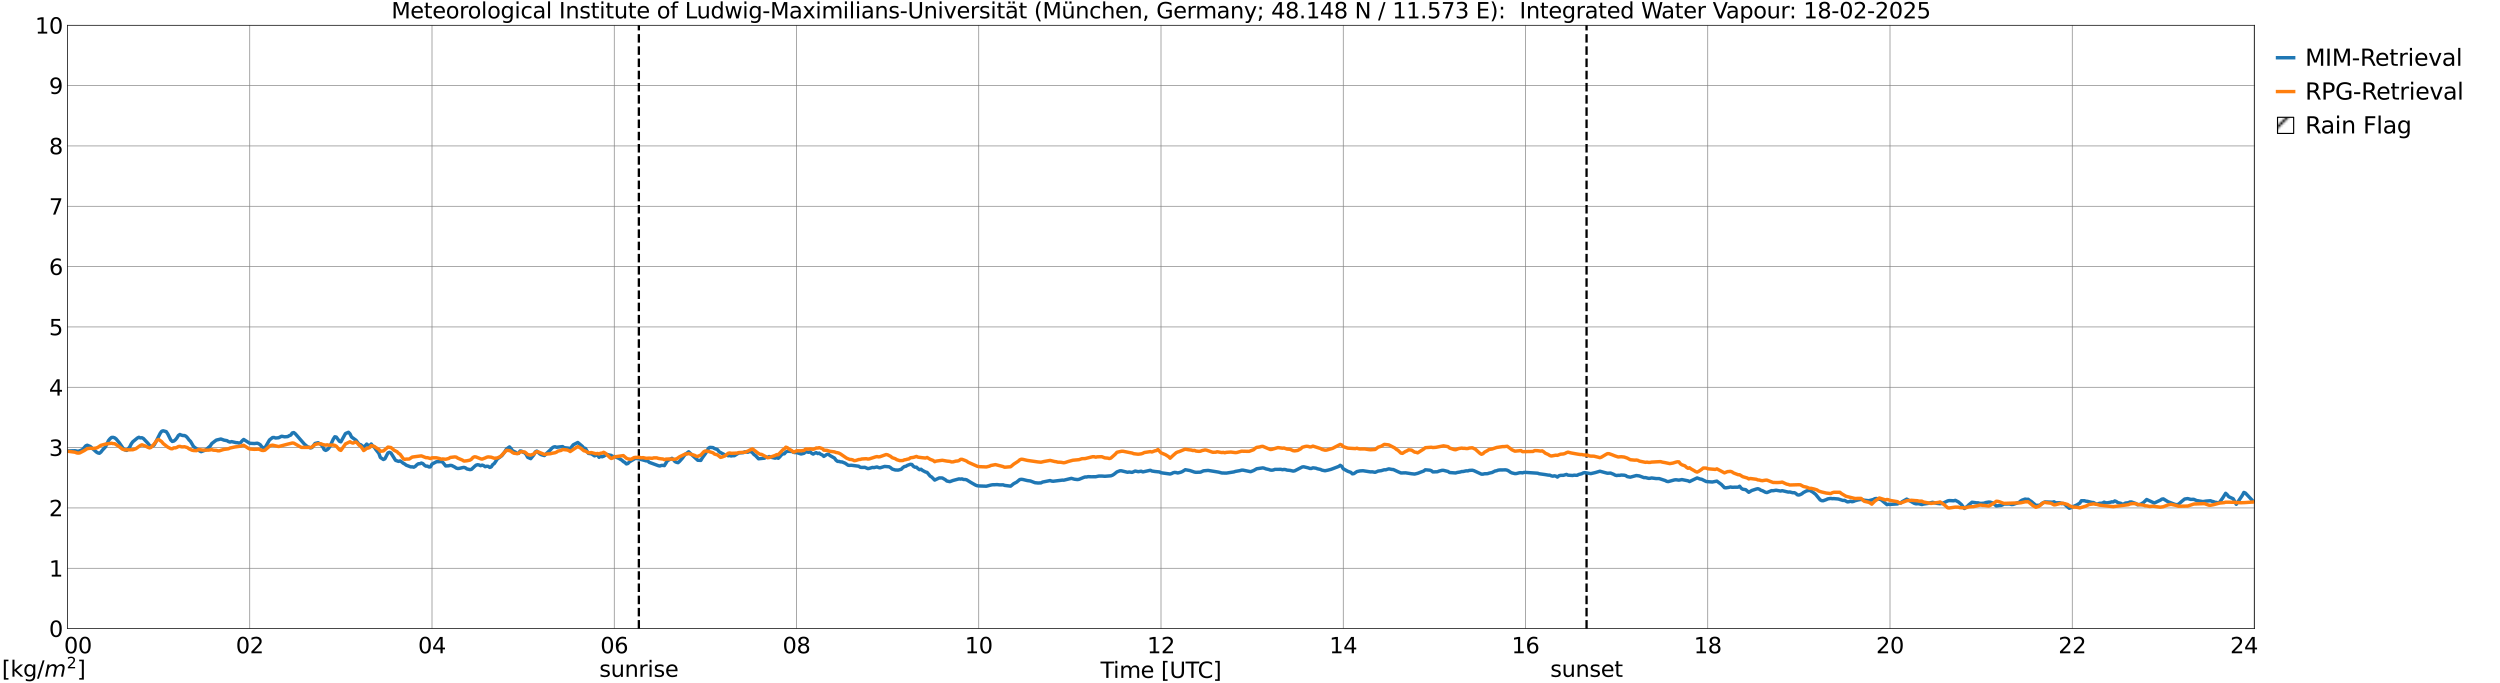 <?xml version="1.0" encoding="utf-8" standalone="no"?>
<!DOCTYPE svg PUBLIC "-//W3C//DTD SVG 1.1//EN"
  "http://www.w3.org/Graphics/SVG/1.1/DTD/svg11.dtd">
<svg xmlns:xlink="http://www.w3.org/1999/xlink" width="1085.4pt" height="296.64pt" viewBox="0 0 1085.4 296.64" xmlns="http://www.w3.org/2000/svg" version="1.1">
 <defs>
  <style type="text/css">*{stroke-linejoin: round; stroke-linecap: butt}</style>
 </defs>
 <g id="figure_1">
  <g id="patch_1">
   <path d="M 0 296.64 
L 1085.4 296.64 
L 1085.4 0 
L 0 0 
z
" style="fill: #ffffff"/>
  </g>
  <g id="axes_1">
   <g id="patch_2">
    <path d="M 29.306 272.909 
L 978.814 272.909 
L 978.814 10.976 
L 29.306 10.976 
z
" style="fill: #ffffff"/>
   </g>
   <g id="patch_3">
    <path d="M 978.814 272.909 
L 978.814 272.909 
L 978.814 10.976 
L 978.814 10.976 
z
" clip-path="url(#p6d0da60aff)" style="fill: #d3d3d3; stroke: #d3d3d3; stroke-linejoin: miter"/>
   </g>
   <g id="matplotlib.axis_1">
    <g id="xtick_1">
     <g id="line2d_1">
      <path d="M 29.306 272.909 
L 29.306 10.976 
" clip-path="url(#p6d0da60aff)" style="fill: none; stroke: #808080; stroke-width: 0.3; stroke-linecap: square"/>
     </g>
     <g id="line2d_2"/>
     <g id="text_1">
      <!--    00 -->
      <g transform="translate(18.733 283.627) scale(0.095 -0.095)">
       <defs>
        <path id="DejaVuSans-20" transform="scale(0.016)"/>
        <path id="DejaVuSans-30" d="M 2034 4250 
Q 1547 4250 1301 3770 
Q 1056 3291 1056 2328 
Q 1056 1369 1301 889 
Q 1547 409 2034 409 
Q 2525 409 2770 889 
Q 3016 1369 3016 2328 
Q 3016 3291 2770 3770 
Q 2525 4250 2034 4250 
z
M 2034 4750 
Q 2819 4750 3233 4129 
Q 3647 3509 3647 2328 
Q 3647 1150 3233 529 
Q 2819 -91 2034 -91 
Q 1250 -91 836 529 
Q 422 1150 422 2328 
Q 422 3509 836 4129 
Q 1250 4750 2034 4750 
z
" transform="scale(0.016)"/>
       </defs>
       <use xlink:href="#DejaVuSans-20"/>
       <use xlink:href="#DejaVuSans-20" transform="translate(31.787 0)"/>
       <use xlink:href="#DejaVuSans-20" transform="translate(63.574 0)"/>
       <use xlink:href="#DejaVuSans-30" transform="translate(95.361 0)"/>
       <use xlink:href="#DejaVuSans-30" transform="translate(158.984 0)"/>
      </g>
     </g>
    </g>
    <g id="xtick_2">
     <g id="line2d_3">
      <path d="M 108.431 272.909 
L 108.431 10.976 
" clip-path="url(#p6d0da60aff)" style="fill: none; stroke: #808080; stroke-width: 0.3; stroke-linecap: square"/>
     </g>
     <g id="line2d_4"/>
     <g id="text_2">
      <!-- 02 -->
      <g transform="translate(102.387 283.627) scale(0.095 -0.095)">
       <defs>
        <path id="DejaVuSans-32" d="M 1228 531 
L 3431 531 
L 3431 0 
L 469 0 
L 469 531 
Q 828 903 1448 1529 
Q 2069 2156 2228 2338 
Q 2531 2678 2651 2914 
Q 2772 3150 2772 3378 
Q 2772 3750 2511 3984 
Q 2250 4219 1831 4219 
Q 1534 4219 1204 4116 
Q 875 4013 500 3803 
L 500 4441 
Q 881 4594 1212 4672 
Q 1544 4750 1819 4750 
Q 2544 4750 2975 4387 
Q 3406 4025 3406 3419 
Q 3406 3131 3298 2873 
Q 3191 2616 2906 2266 
Q 2828 2175 2409 1742 
Q 1991 1309 1228 531 
z
" transform="scale(0.016)"/>
       </defs>
       <use xlink:href="#DejaVuSans-30"/>
       <use xlink:href="#DejaVuSans-32" transform="translate(63.623 0)"/>
      </g>
     </g>
    </g>
    <g id="xtick_3">
     <g id="line2d_5">
      <path d="M 187.557 272.909 
L 187.557 10.976 
" clip-path="url(#p6d0da60aff)" style="fill: none; stroke: #808080; stroke-width: 0.3; stroke-linecap: square"/>
     </g>
     <g id="line2d_6"/>
     <g id="text_3">
      <!-- 04 -->
      <g transform="translate(181.513 283.627) scale(0.095 -0.095)">
       <defs>
        <path id="DejaVuSans-34" d="M 2419 4116 
L 825 1625 
L 2419 1625 
L 2419 4116 
z
M 2253 4666 
L 3047 4666 
L 3047 1625 
L 3713 1625 
L 3713 1100 
L 3047 1100 
L 3047 0 
L 2419 0 
L 2419 1100 
L 313 1100 
L 313 1709 
L 2253 4666 
z
" transform="scale(0.016)"/>
       </defs>
       <use xlink:href="#DejaVuSans-30"/>
       <use xlink:href="#DejaVuSans-34" transform="translate(63.623 0)"/>
      </g>
     </g>
    </g>
    <g id="xtick_4">
     <g id="line2d_7">
      <path d="M 266.683 272.909 
L 266.683 10.976 
" clip-path="url(#p6d0da60aff)" style="fill: none; stroke: #808080; stroke-width: 0.3; stroke-linecap: square"/>
     </g>
     <g id="line2d_8"/>
     <g id="text_4">
      <!-- 06 -->
      <g transform="translate(260.638 283.627) scale(0.095 -0.095)">
       <defs>
        <path id="DejaVuSans-36" d="M 2113 2584 
Q 1688 2584 1439 2293 
Q 1191 2003 1191 1497 
Q 1191 994 1439 701 
Q 1688 409 2113 409 
Q 2538 409 2786 701 
Q 3034 994 3034 1497 
Q 3034 2003 2786 2293 
Q 2538 2584 2113 2584 
z
M 3366 4563 
L 3366 3988 
Q 3128 4100 2886 4159 
Q 2644 4219 2406 4219 
Q 1781 4219 1451 3797 
Q 1122 3375 1075 2522 
Q 1259 2794 1537 2939 
Q 1816 3084 2150 3084 
Q 2853 3084 3261 2657 
Q 3669 2231 3669 1497 
Q 3669 778 3244 343 
Q 2819 -91 2113 -91 
Q 1303 -91 875 529 
Q 447 1150 447 2328 
Q 447 3434 972 4092 
Q 1497 4750 2381 4750 
Q 2619 4750 2861 4703 
Q 3103 4656 3366 4563 
z
" transform="scale(0.016)"/>
       </defs>
       <use xlink:href="#DejaVuSans-30"/>
       <use xlink:href="#DejaVuSans-36" transform="translate(63.623 0)"/>
      </g>
     </g>
    </g>
    <g id="xtick_5">
     <g id="line2d_9">
      <path d="M 345.808 272.909 
L 345.808 10.976 
" clip-path="url(#p6d0da60aff)" style="fill: none; stroke: #808080; stroke-width: 0.3; stroke-linecap: square"/>
     </g>
     <g id="line2d_10"/>
     <g id="text_5">
      <!-- 08 -->
      <g transform="translate(339.764 283.627) scale(0.095 -0.095)">
       <defs>
        <path id="DejaVuSans-38" d="M 2034 2216 
Q 1584 2216 1326 1975 
Q 1069 1734 1069 1313 
Q 1069 891 1326 650 
Q 1584 409 2034 409 
Q 2484 409 2743 651 
Q 3003 894 3003 1313 
Q 3003 1734 2745 1975 
Q 2488 2216 2034 2216 
z
M 1403 2484 
Q 997 2584 770 2862 
Q 544 3141 544 3541 
Q 544 4100 942 4425 
Q 1341 4750 2034 4750 
Q 2731 4750 3128 4425 
Q 3525 4100 3525 3541 
Q 3525 3141 3298 2862 
Q 3072 2584 2669 2484 
Q 3125 2378 3379 2068 
Q 3634 1759 3634 1313 
Q 3634 634 3220 271 
Q 2806 -91 2034 -91 
Q 1263 -91 848 271 
Q 434 634 434 1313 
Q 434 1759 690 2068 
Q 947 2378 1403 2484 
z
M 1172 3481 
Q 1172 3119 1398 2916 
Q 1625 2713 2034 2713 
Q 2441 2713 2670 2916 
Q 2900 3119 2900 3481 
Q 2900 3844 2670 4047 
Q 2441 4250 2034 4250 
Q 1625 4250 1398 4047 
Q 1172 3844 1172 3481 
z
" transform="scale(0.016)"/>
       </defs>
       <use xlink:href="#DejaVuSans-30"/>
       <use xlink:href="#DejaVuSans-38" transform="translate(63.623 0)"/>
      </g>
     </g>
    </g>
    <g id="xtick_6">
     <g id="line2d_11">
      <path d="M 424.934 272.909 
L 424.934 10.976 
" clip-path="url(#p6d0da60aff)" style="fill: none; stroke: #808080; stroke-width: 0.3; stroke-linecap: square"/>
     </g>
     <g id="line2d_12"/>
     <g id="text_6">
      <!-- 10 -->
      <g transform="translate(418.89 283.627) scale(0.095 -0.095)">
       <defs>
        <path id="DejaVuSans-31" d="M 794 531 
L 1825 531 
L 1825 4091 
L 703 3866 
L 703 4441 
L 1819 4666 
L 2450 4666 
L 2450 531 
L 3481 531 
L 3481 0 
L 794 0 
L 794 531 
z
" transform="scale(0.016)"/>
       </defs>
       <use xlink:href="#DejaVuSans-31"/>
       <use xlink:href="#DejaVuSans-30" transform="translate(63.623 0)"/>
      </g>
     </g>
    </g>
    <g id="xtick_7">
     <g id="line2d_13">
      <path d="M 504.06 272.909 
L 504.06 10.976 
" clip-path="url(#p6d0da60aff)" style="fill: none; stroke: #808080; stroke-width: 0.3; stroke-linecap: square"/>
     </g>
     <g id="line2d_14"/>
     <g id="text_7">
      <!-- 12 -->
      <g transform="translate(498.015 283.627) scale(0.095 -0.095)">
       <use xlink:href="#DejaVuSans-31"/>
       <use xlink:href="#DejaVuSans-32" transform="translate(63.623 0)"/>
      </g>
     </g>
    </g>
    <g id="xtick_8">
     <g id="line2d_15">
      <path d="M 583.185 272.909 
L 583.185 10.976 
" clip-path="url(#p6d0da60aff)" style="fill: none; stroke: #808080; stroke-width: 0.3; stroke-linecap: square"/>
     </g>
     <g id="line2d_16"/>
     <g id="text_8">
      <!-- 14 -->
      <g transform="translate(577.141 283.627) scale(0.095 -0.095)">
       <use xlink:href="#DejaVuSans-31"/>
       <use xlink:href="#DejaVuSans-34" transform="translate(63.623 0)"/>
      </g>
     </g>
    </g>
    <g id="xtick_9">
     <g id="line2d_17">
      <path d="M 662.311 272.909 
L 662.311 10.976 
" clip-path="url(#p6d0da60aff)" style="fill: none; stroke: #808080; stroke-width: 0.3; stroke-linecap: square"/>
     </g>
     <g id="line2d_18"/>
     <g id="text_9">
      <!-- 16 -->
      <g transform="translate(656.267 283.627) scale(0.095 -0.095)">
       <use xlink:href="#DejaVuSans-31"/>
       <use xlink:href="#DejaVuSans-36" transform="translate(63.623 0)"/>
      </g>
     </g>
    </g>
    <g id="xtick_10">
     <g id="line2d_19">
      <path d="M 741.437 272.909 
L 741.437 10.976 
" clip-path="url(#p6d0da60aff)" style="fill: none; stroke: #808080; stroke-width: 0.3; stroke-linecap: square"/>
     </g>
     <g id="line2d_20"/>
     <g id="text_10">
      <!-- 18 -->
      <g transform="translate(735.392 283.627) scale(0.095 -0.095)">
       <use xlink:href="#DejaVuSans-31"/>
       <use xlink:href="#DejaVuSans-38" transform="translate(63.623 0)"/>
      </g>
     </g>
    </g>
    <g id="xtick_11">
     <g id="line2d_21">
      <path d="M 820.562 272.909 
L 820.562 10.976 
" clip-path="url(#p6d0da60aff)" style="fill: none; stroke: #808080; stroke-width: 0.3; stroke-linecap: square"/>
     </g>
     <g id="line2d_22"/>
     <g id="text_11">
      <!-- 20 -->
      <g transform="translate(814.518 283.627) scale(0.095 -0.095)">
       <use xlink:href="#DejaVuSans-32"/>
       <use xlink:href="#DejaVuSans-30" transform="translate(63.623 0)"/>
      </g>
     </g>
    </g>
    <g id="xtick_12">
     <g id="line2d_23">
      <path d="M 899.688 272.909 
L 899.688 10.976 
" clip-path="url(#p6d0da60aff)" style="fill: none; stroke: #808080; stroke-width: 0.3; stroke-linecap: square"/>
     </g>
     <g id="line2d_24"/>
     <g id="text_12">
      <!-- 22 -->
      <g transform="translate(893.644 283.627) scale(0.095 -0.095)">
       <use xlink:href="#DejaVuSans-32"/>
       <use xlink:href="#DejaVuSans-32" transform="translate(63.623 0)"/>
      </g>
     </g>
    </g>
    <g id="xtick_13">
     <g id="line2d_25">
      <path d="M 978.814 272.909 
L 978.814 10.976 
" clip-path="url(#p6d0da60aff)" style="fill: none; stroke: #808080; stroke-width: 0.3; stroke-linecap: square"/>
     </g>
     <g id="line2d_26"/>
     <g id="text_13">
      <!-- 24    -->
      <g transform="translate(968.241 283.627) scale(0.095 -0.095)">
       <use xlink:href="#DejaVuSans-32"/>
       <use xlink:href="#DejaVuSans-34" transform="translate(63.623 0)"/>
       <use xlink:href="#DejaVuSans-20" transform="translate(127.246 0)"/>
       <use xlink:href="#DejaVuSans-20" transform="translate(159.033 0)"/>
       <use xlink:href="#DejaVuSans-20" transform="translate(190.82 0)"/>
      </g>
     </g>
    </g>
    <g id="text_14">
     <!-- Time [UTC] -->
     <g transform="translate(477.806 294.322) scale(0.095 -0.095)">
      <defs>
       <path id="DejaVuSans-54" d="M -19 4666 
L 3928 4666 
L 3928 4134 
L 2272 4134 
L 2272 0 
L 1638 0 
L 1638 4134 
L -19 4134 
L -19 4666 
z
" transform="scale(0.016)"/>
       <path id="DejaVuSans-69" d="M 603 3500 
L 1178 3500 
L 1178 0 
L 603 0 
L 603 3500 
z
M 603 4863 
L 1178 4863 
L 1178 4134 
L 603 4134 
L 603 4863 
z
" transform="scale(0.016)"/>
       <path id="DejaVuSans-6d" d="M 3328 2828 
Q 3544 3216 3844 3400 
Q 4144 3584 4550 3584 
Q 5097 3584 5394 3201 
Q 5691 2819 5691 2113 
L 5691 0 
L 5113 0 
L 5113 2094 
Q 5113 2597 4934 2840 
Q 4756 3084 4391 3084 
Q 3944 3084 3684 2787 
Q 3425 2491 3425 1978 
L 3425 0 
L 2847 0 
L 2847 2094 
Q 2847 2600 2669 2842 
Q 2491 3084 2119 3084 
Q 1678 3084 1418 2786 
Q 1159 2488 1159 1978 
L 1159 0 
L 581 0 
L 581 3500 
L 1159 3500 
L 1159 2956 
Q 1356 3278 1631 3431 
Q 1906 3584 2284 3584 
Q 2666 3584 2933 3390 
Q 3200 3197 3328 2828 
z
" transform="scale(0.016)"/>
       <path id="DejaVuSans-65" d="M 3597 1894 
L 3597 1613 
L 953 1613 
Q 991 1019 1311 708 
Q 1631 397 2203 397 
Q 2534 397 2845 478 
Q 3156 559 3463 722 
L 3463 178 
Q 3153 47 2828 -22 
Q 2503 -91 2169 -91 
Q 1331 -91 842 396 
Q 353 884 353 1716 
Q 353 2575 817 3079 
Q 1281 3584 2069 3584 
Q 2775 3584 3186 3129 
Q 3597 2675 3597 1894 
z
M 3022 2063 
Q 3016 2534 2758 2815 
Q 2500 3097 2075 3097 
Q 1594 3097 1305 2825 
Q 1016 2553 972 2059 
L 3022 2063 
z
" transform="scale(0.016)"/>
       <path id="DejaVuSans-5b" d="M 550 4863 
L 1875 4863 
L 1875 4416 
L 1125 4416 
L 1125 -397 
L 1875 -397 
L 1875 -844 
L 550 -844 
L 550 4863 
z
" transform="scale(0.016)"/>
       <path id="DejaVuSans-55" d="M 556 4666 
L 1191 4666 
L 1191 1831 
Q 1191 1081 1462 751 
Q 1734 422 2344 422 
Q 2950 422 3222 751 
Q 3494 1081 3494 1831 
L 3494 4666 
L 4128 4666 
L 4128 1753 
Q 4128 841 3676 375 
Q 3225 -91 2344 -91 
Q 1459 -91 1007 375 
Q 556 841 556 1753 
L 556 4666 
z
" transform="scale(0.016)"/>
       <path id="DejaVuSans-43" d="M 4122 4306 
L 4122 3641 
Q 3803 3938 3442 4084 
Q 3081 4231 2675 4231 
Q 1875 4231 1450 3742 
Q 1025 3253 1025 2328 
Q 1025 1406 1450 917 
Q 1875 428 2675 428 
Q 3081 428 3442 575 
Q 3803 722 4122 1019 
L 4122 359 
Q 3791 134 3420 21 
Q 3050 -91 2638 -91 
Q 1578 -91 968 557 
Q 359 1206 359 2328 
Q 359 3453 968 4101 
Q 1578 4750 2638 4750 
Q 3056 4750 3426 4639 
Q 3797 4528 4122 4306 
z
" transform="scale(0.016)"/>
       <path id="DejaVuSans-5d" d="M 1947 4863 
L 1947 -844 
L 622 -844 
L 622 -397 
L 1369 -397 
L 1369 4416 
L 622 4416 
L 622 4863 
L 1947 4863 
z
" transform="scale(0.016)"/>
      </defs>
      <use xlink:href="#DejaVuSans-54"/>
      <use xlink:href="#DejaVuSans-69" transform="translate(57.959 0)"/>
      <use xlink:href="#DejaVuSans-6d" transform="translate(85.742 0)"/>
      <use xlink:href="#DejaVuSans-65" transform="translate(183.154 0)"/>
      <use xlink:href="#DejaVuSans-20" transform="translate(244.678 0)"/>
      <use xlink:href="#DejaVuSans-5b" transform="translate(276.465 0)"/>
      <use xlink:href="#DejaVuSans-55" transform="translate(315.479 0)"/>
      <use xlink:href="#DejaVuSans-54" transform="translate(388.672 0)"/>
      <use xlink:href="#DejaVuSans-43" transform="translate(443.881 0)"/>
      <use xlink:href="#DejaVuSans-5d" transform="translate(513.705 0)"/>
     </g>
    </g>
   </g>
   <g id="matplotlib.axis_2">
    <g id="ytick_1">
     <g id="line2d_27">
      <path d="M 29.306 272.909 
L 978.814 272.909 
" clip-path="url(#p6d0da60aff)" style="fill: none; stroke: #808080; stroke-width: 0.3; stroke-linecap: square"/>
     </g>
     <g id="line2d_28"/>
     <g id="text_15">
      <!-- 0 -->
      <g transform="translate(21.261 276.518) scale(0.095 -0.095)">
       <use xlink:href="#DejaVuSans-30"/>
      </g>
     </g>
    </g>
    <g id="ytick_2">
     <g id="line2d_29">
      <path d="M 29.306 246.715 
L 978.814 246.715 
" clip-path="url(#p6d0da60aff)" style="fill: none; stroke: #808080; stroke-width: 0.3; stroke-linecap: square"/>
     </g>
     <g id="line2d_30"/>
     <g id="text_16">
      <!-- 1 -->
      <g transform="translate(21.261 250.325) scale(0.095 -0.095)">
       <use xlink:href="#DejaVuSans-31"/>
      </g>
     </g>
    </g>
    <g id="ytick_3">
     <g id="line2d_31">
      <path d="M 29.306 220.522 
L 978.814 220.522 
" clip-path="url(#p6d0da60aff)" style="fill: none; stroke: #808080; stroke-width: 0.3; stroke-linecap: square"/>
     </g>
     <g id="line2d_32"/>
     <g id="text_17">
      <!-- 2 -->
      <g transform="translate(21.261 224.131) scale(0.095 -0.095)">
       <use xlink:href="#DejaVuSans-32"/>
      </g>
     </g>
    </g>
    <g id="ytick_4">
     <g id="line2d_33">
      <path d="M 29.306 194.329 
L 978.814 194.329 
" clip-path="url(#p6d0da60aff)" style="fill: none; stroke: #808080; stroke-width: 0.3; stroke-linecap: square"/>
     </g>
     <g id="line2d_34"/>
     <g id="text_18">
      <!-- 3 -->
      <g transform="translate(21.261 197.938) scale(0.095 -0.095)">
       <defs>
        <path id="DejaVuSans-33" d="M 2597 2516 
Q 3050 2419 3304 2112 
Q 3559 1806 3559 1356 
Q 3559 666 3084 287 
Q 2609 -91 1734 -91 
Q 1441 -91 1130 -33 
Q 819 25 488 141 
L 488 750 
Q 750 597 1062 519 
Q 1375 441 1716 441 
Q 2309 441 2620 675 
Q 2931 909 2931 1356 
Q 2931 1769 2642 2001 
Q 2353 2234 1838 2234 
L 1294 2234 
L 1294 2753 
L 1863 2753 
Q 2328 2753 2575 2939 
Q 2822 3125 2822 3475 
Q 2822 3834 2567 4026 
Q 2313 4219 1838 4219 
Q 1578 4219 1281 4162 
Q 984 4106 628 3988 
L 628 4550 
Q 988 4650 1302 4700 
Q 1616 4750 1894 4750 
Q 2613 4750 3031 4423 
Q 3450 4097 3450 3541 
Q 3450 3153 3228 2886 
Q 3006 2619 2597 2516 
z
" transform="scale(0.016)"/>
       </defs>
       <use xlink:href="#DejaVuSans-33"/>
      </g>
     </g>
    </g>
    <g id="ytick_5">
     <g id="line2d_35">
      <path d="M 29.306 168.136 
L 978.814 168.136 
" clip-path="url(#p6d0da60aff)" style="fill: none; stroke: #808080; stroke-width: 0.3; stroke-linecap: square"/>
     </g>
     <g id="line2d_36"/>
     <g id="text_19">
      <!-- 4 -->
      <g transform="translate(21.261 171.745) scale(0.095 -0.095)">
       <use xlink:href="#DejaVuSans-34"/>
      </g>
     </g>
    </g>
    <g id="ytick_6">
     <g id="line2d_37">
      <path d="M 29.306 141.942 
L 978.814 141.942 
" clip-path="url(#p6d0da60aff)" style="fill: none; stroke: #808080; stroke-width: 0.3; stroke-linecap: square"/>
     </g>
     <g id="line2d_38"/>
     <g id="text_20">
      <!-- 5 -->
      <g transform="translate(21.261 145.551) scale(0.095 -0.095)">
       <defs>
        <path id="DejaVuSans-35" d="M 691 4666 
L 3169 4666 
L 3169 4134 
L 1269 4134 
L 1269 2991 
Q 1406 3038 1543 3061 
Q 1681 3084 1819 3084 
Q 2600 3084 3056 2656 
Q 3513 2228 3513 1497 
Q 3513 744 3044 326 
Q 2575 -91 1722 -91 
Q 1428 -91 1123 -41 
Q 819 9 494 109 
L 494 744 
Q 775 591 1075 516 
Q 1375 441 1709 441 
Q 2250 441 2565 725 
Q 2881 1009 2881 1497 
Q 2881 1984 2565 2268 
Q 2250 2553 1709 2553 
Q 1456 2553 1204 2497 
Q 953 2441 691 2322 
L 691 4666 
z
" transform="scale(0.016)"/>
       </defs>
       <use xlink:href="#DejaVuSans-35"/>
      </g>
     </g>
    </g>
    <g id="ytick_7">
     <g id="line2d_39">
      <path d="M 29.306 115.749 
L 978.814 115.749 
" clip-path="url(#p6d0da60aff)" style="fill: none; stroke: #808080; stroke-width: 0.3; stroke-linecap: square"/>
     </g>
     <g id="line2d_40"/>
     <g id="text_21">
      <!-- 6 -->
      <g transform="translate(21.261 119.358) scale(0.095 -0.095)">
       <use xlink:href="#DejaVuSans-36"/>
      </g>
     </g>
    </g>
    <g id="ytick_8">
     <g id="line2d_41">
      <path d="M 29.306 89.556 
L 978.814 89.556 
" clip-path="url(#p6d0da60aff)" style="fill: none; stroke: #808080; stroke-width: 0.3; stroke-linecap: square"/>
     </g>
     <g id="line2d_42"/>
     <g id="text_22">
      <!-- 7 -->
      <g transform="translate(21.261 93.165) scale(0.095 -0.095)">
       <defs>
        <path id="DejaVuSans-37" d="M 525 4666 
L 3525 4666 
L 3525 4397 
L 1831 0 
L 1172 0 
L 2766 4134 
L 525 4134 
L 525 4666 
z
" transform="scale(0.016)"/>
       </defs>
       <use xlink:href="#DejaVuSans-37"/>
      </g>
     </g>
    </g>
    <g id="ytick_9">
     <g id="line2d_43">
      <path d="M 29.306 63.362 
L 978.814 63.362 
" clip-path="url(#p6d0da60aff)" style="fill: none; stroke: #808080; stroke-width: 0.3; stroke-linecap: square"/>
     </g>
     <g id="line2d_44"/>
     <g id="text_23">
      <!-- 8 -->
      <g transform="translate(21.261 66.972) scale(0.095 -0.095)">
       <use xlink:href="#DejaVuSans-38"/>
      </g>
     </g>
    </g>
    <g id="ytick_10">
     <g id="line2d_45">
      <path d="M 29.306 37.169 
L 978.814 37.169 
" clip-path="url(#p6d0da60aff)" style="fill: none; stroke: #808080; stroke-width: 0.3; stroke-linecap: square"/>
     </g>
     <g id="line2d_46"/>
     <g id="text_24">
      <!-- 9 -->
      <g transform="translate(21.261 40.778) scale(0.095 -0.095)">
       <defs>
        <path id="DejaVuSans-39" d="M 703 97 
L 703 672 
Q 941 559 1184 500 
Q 1428 441 1663 441 
Q 2288 441 2617 861 
Q 2947 1281 2994 2138 
Q 2813 1869 2534 1725 
Q 2256 1581 1919 1581 
Q 1219 1581 811 2004 
Q 403 2428 403 3163 
Q 403 3881 828 4315 
Q 1253 4750 1959 4750 
Q 2769 4750 3195 4129 
Q 3622 3509 3622 2328 
Q 3622 1225 3098 567 
Q 2575 -91 1691 -91 
Q 1453 -91 1209 -44 
Q 966 3 703 97 
z
M 1959 2075 
Q 2384 2075 2632 2365 
Q 2881 2656 2881 3163 
Q 2881 3666 2632 3958 
Q 2384 4250 1959 4250 
Q 1534 4250 1286 3958 
Q 1038 3666 1038 3163 
Q 1038 2656 1286 2365 
Q 1534 2075 1959 2075 
z
" transform="scale(0.016)"/>
       </defs>
       <use xlink:href="#DejaVuSans-39"/>
      </g>
     </g>
    </g>
    <g id="ytick_11">
     <g id="line2d_47">
      <path d="M 29.306 10.976 
L 978.814 10.976 
" clip-path="url(#p6d0da60aff)" style="fill: none; stroke: #808080; stroke-width: 0.3; stroke-linecap: square"/>
     </g>
     <g id="line2d_48"/>
     <g id="text_25">
      <!-- 10 -->
      <g transform="translate(15.217 14.585) scale(0.095 -0.095)">
       <use xlink:href="#DejaVuSans-31"/>
       <use xlink:href="#DejaVuSans-30" transform="translate(63.623 0)"/>
      </g>
     </g>
    </g>
   </g>
   <g id="line2d_49">
    <path d="M 277.365 272.909 
L 277.365 10.976 
" clip-path="url(#p6d0da60aff)" style="fill: none; stroke-dasharray: 3.7,1.6; stroke-dashoffset: 0; stroke: #000000"/>
   </g>
   <g id="line2d_50">
    <path d="M 688.818 272.909 
L 688.818 10.976 
" clip-path="url(#p6d0da60aff)" style="fill: none; stroke-dasharray: 3.7,1.6; stroke-dashoffset: 0; stroke: #000000"/>
   </g>
   <g id="line2d_51">
    <path d="M 29.306 195.777 
L 32.603 195.695 
L 33.921 195.956 
L 35.24 195.488 
L 35.9 195.131 
L 37.218 193.581 
L 37.878 193.297 
L 39.197 193.849 
L 41.834 196.234 
L 42.493 196.631 
L 43.153 196.792 
L 43.812 196.278 
L 44.472 195.414 
L 45.79 194.017 
L 47.109 191.28 
L 47.768 190.477 
L 48.428 189.921 
L 49.087 189.882 
L 49.747 190.076 
L 50.406 190.552 
L 51.725 192.139 
L 53.703 195.03 
L 54.362 195.372 
L 55.022 195.54 
L 55.681 194.871 
L 56.34 193.993 
L 57 192.701 
L 57.659 191.794 
L 59.637 190.188 
L 60.297 189.85 
L 60.956 190.12 
L 61.615 190.045 
L 62.275 190.397 
L 64.253 192.492 
L 64.912 193.372 
L 65.572 193.891 
L 66.231 193.643 
L 66.89 193.243 
L 67.55 192.082 
L 69.528 188.167 
L 70.187 187.236 
L 70.847 187.04 
L 72.166 187.393 
L 72.825 188.363 
L 74.144 191.021 
L 74.803 191.653 
L 75.462 191.484 
L 76.122 190.97 
L 76.781 190.181 
L 77.441 189.085 
L 78.1 188.636 
L 78.759 188.923 
L 79.419 189.087 
L 80.078 189.093 
L 80.737 189.396 
L 81.397 190.082 
L 82.056 190.987 
L 82.716 191.623 
L 84.034 193.882 
L 85.353 194.868 
L 86.013 195.15 
L 86.672 195.788 
L 87.331 196.095 
L 89.309 195.364 
L 91.288 193.602 
L 91.947 192.574 
L 93.266 191.553 
L 93.925 191.077 
L 95.903 190.599 
L 97.222 191.081 
L 98.541 191.324 
L 99.2 191.725 
L 99.86 191.923 
L 100.519 191.733 
L 102.497 192.166 
L 103.156 192.204 
L 103.816 192.394 
L 104.475 192.139 
L 105.135 191.374 
L 105.794 190.807 
L 108.431 192.457 
L 110.41 192.565 
L 111.728 192.424 
L 112.388 192.7 
L 113.047 193.148 
L 113.707 194.049 
L 114.366 194.41 
L 115.025 194.431 
L 117.003 191.01 
L 118.322 189.971 
L 118.982 189.935 
L 119.641 190.171 
L 120.96 190.054 
L 122.278 189.397 
L 123.597 189.657 
L 124.916 189.55 
L 125.575 189.148 
L 126.235 188.901 
L 126.894 187.972 
L 127.553 187.81 
L 128.213 188.326 
L 132.169 192.843 
L 133.488 193.957 
L 134.807 194.474 
L 135.466 194.296 
L 136.785 192.521 
L 138.104 192.217 
L 139.422 193.026 
L 140.082 193.886 
L 140.741 195.179 
L 141.4 195.54 
L 142.06 195.223 
L 142.719 194.62 
L 143.379 193.516 
L 144.697 190.653 
L 145.357 189.631 
L 146.016 189.776 
L 147.335 191.567 
L 147.994 191.83 
L 149.972 188.242 
L 151.291 187.672 
L 151.951 188.358 
L 152.61 189.721 
L 153.929 190.69 
L 154.588 191.158 
L 155.907 192.913 
L 156.566 193.044 
L 157.226 193.55 
L 157.885 194.541 
L 158.544 193.553 
L 159.204 192.805 
L 159.863 193.343 
L 160.523 193.434 
L 161.182 192.77 
L 161.841 193.733 
L 162.501 194.139 
L 163.16 195.142 
L 164.479 196.823 
L 165.138 198.623 
L 166.457 199.491 
L 167.116 199.195 
L 168.435 196.633 
L 169.094 196.371 
L 169.754 196.697 
L 171.732 199.867 
L 173.051 200.321 
L 173.71 200.119 
L 174.37 200.535 
L 175.029 201.098 
L 175.688 201.441 
L 176.348 201.955 
L 178.326 202.707 
L 178.985 202.68 
L 179.645 202.84 
L 180.304 202.474 
L 180.963 201.815 
L 181.623 201.346 
L 182.282 201.329 
L 182.941 201.035 
L 183.601 201.288 
L 184.26 201.958 
L 184.92 202.401 
L 185.579 202.357 
L 186.238 202.756 
L 186.898 202.681 
L 187.557 201.491 
L 189.535 200.45 
L 191.513 200.411 
L 192.173 200.627 
L 193.492 202.297 
L 194.81 202.222 
L 195.47 202.036 
L 196.129 202.104 
L 197.448 202.786 
L 198.107 203.233 
L 198.767 203.41 
L 199.426 203.348 
L 200.745 203.035 
L 201.404 202.923 
L 202.063 203.119 
L 202.723 203.594 
L 204.042 203.885 
L 204.701 203.77 
L 206.02 202.507 
L 206.679 201.966 
L 207.339 201.761 
L 207.998 201.869 
L 208.657 202.189 
L 209.317 201.934 
L 209.976 202.151 
L 210.635 202.618 
L 211.295 202.436 
L 211.954 202.461 
L 212.614 202.939 
L 213.273 202.713 
L 213.932 201.703 
L 214.592 201.258 
L 215.91 199.283 
L 217.889 197.825 
L 219.207 196.07 
L 219.867 194.973 
L 221.186 194.027 
L 221.845 194.717 
L 222.504 195.679 
L 223.823 196.32 
L 224.482 196.889 
L 225.142 196.82 
L 225.801 195.805 
L 226.461 195.878 
L 227.12 196.373 
L 227.779 196.559 
L 228.439 197.314 
L 229.098 198.552 
L 230.417 199.126 
L 231.736 197.507 
L 232.395 196.2 
L 233.054 195.847 
L 234.373 197.065 
L 235.033 197.43 
L 236.351 197.785 
L 237.67 196.5 
L 238.989 195.293 
L 239.648 194.528 
L 240.308 194.1 
L 240.967 193.952 
L 241.626 194.183 
L 244.264 193.888 
L 244.923 194.359 
L 246.901 194.583 
L 247.561 194.813 
L 248.88 193.116 
L 250.858 192.108 
L 252.836 193.782 
L 253.495 194.589 
L 254.155 194.683 
L 255.473 196.838 
L 256.792 197.032 
L 258.111 197.919 
L 259.43 197.463 
L 260.089 198.549 
L 260.748 198.076 
L 261.408 198.318 
L 262.067 198.088 
L 263.386 197.262 
L 264.705 197.606 
L 265.364 197.702 
L 266.023 198.242 
L 266.683 198.153 
L 268.661 198.998 
L 269.98 199.791 
L 270.639 200.403 
L 271.298 200.784 
L 271.958 201.415 
L 272.617 201.232 
L 273.277 200.525 
L 275.914 198.968 
L 277.233 199.207 
L 279.87 199.895 
L 280.53 200.101 
L 281.189 200.083 
L 281.849 200.725 
L 285.805 202.171 
L 286.464 202.323 
L 287.124 202.078 
L 287.783 202.045 
L 288.442 202.151 
L 289.761 200.026 
L 291.739 198.989 
L 292.399 199.611 
L 293.058 200.405 
L 293.717 200.718 
L 294.377 200.871 
L 295.036 200.308 
L 296.355 198.813 
L 297.014 197.867 
L 297.674 197.157 
L 298.992 196.143 
L 300.971 198.028 
L 302.949 199.825 
L 304.267 199.887 
L 304.927 198.767 
L 306.246 196.964 
L 306.905 195.941 
L 307.564 194.615 
L 308.224 194.226 
L 309.543 194.325 
L 310.202 194.733 
L 311.521 195.22 
L 312.18 196.112 
L 313.499 196.86 
L 314.158 197.165 
L 314.818 197.722 
L 315.477 197.469 
L 316.136 197.879 
L 316.796 197.77 
L 317.455 197.984 
L 318.114 197.817 
L 318.774 197.878 
L 320.752 196.663 
L 322.73 196.516 
L 323.39 196.153 
L 324.708 196.357 
L 325.368 196.003 
L 326.027 196.095 
L 326.686 196.551 
L 327.346 197.326 
L 328.005 197.788 
L 329.324 199.188 
L 331.961 198.907 
L 332.621 198.464 
L 333.28 198.616 
L 333.94 198.215 
L 334.599 198.48 
L 336.577 198.933 
L 337.236 198.664 
L 337.896 198.969 
L 338.555 198.349 
L 339.215 197.565 
L 339.874 197.031 
L 340.533 197.014 
L 341.193 196.24 
L 341.852 195.921 
L 343.83 196.005 
L 344.49 196.367 
L 345.149 196.513 
L 345.808 196.464 
L 347.787 197.105 
L 349.105 196.794 
L 349.765 196.125 
L 351.083 196.376 
L 351.743 196.136 
L 352.402 196.819 
L 353.062 197.145 
L 353.721 196.767 
L 354.38 196.52 
L 355.04 196.928 
L 355.699 196.717 
L 356.359 197.246 
L 357.018 197.522 
L 357.677 198.146 
L 358.996 197.304 
L 359.655 197.174 
L 360.315 197.768 
L 362.293 198.879 
L 362.952 199.788 
L 363.612 200.314 
L 364.271 200.324 
L 364.93 200.531 
L 365.59 200.556 
L 366.909 201.094 
L 368.227 201.997 
L 368.887 202.055 
L 369.546 201.993 
L 372.843 202.411 
L 373.502 202.871 
L 374.162 202.941 
L 375.481 202.899 
L 376.799 203.455 
L 377.459 203.33 
L 378.777 202.943 
L 379.437 203.021 
L 380.756 202.729 
L 381.415 202.988 
L 382.074 203.112 
L 384.053 202.507 
L 386.031 202.665 
L 386.69 203.073 
L 387.349 203.637 
L 388.668 204.048 
L 389.987 204.093 
L 391.306 203.725 
L 391.965 203.045 
L 392.624 202.56 
L 393.284 202.447 
L 393.943 202.039 
L 395.262 201.57 
L 395.921 201.671 
L 396.581 202.474 
L 397.24 202.847 
L 397.899 202.838 
L 398.559 203.475 
L 399.218 203.917 
L 399.878 203.723 
L 400.537 204.248 
L 401.856 204.932 
L 402.515 205.1 
L 403.834 206.7 
L 404.493 207.101 
L 405.812 208.433 
L 407.79 207.487 
L 409.109 207.516 
L 410.428 208.279 
L 411.087 208.839 
L 412.406 209.111 
L 413.725 208.612 
L 415.703 208.087 
L 416.362 207.911 
L 417.022 208.006 
L 417.681 207.911 
L 418.34 208.179 
L 419 208.176 
L 419.659 208.313 
L 421.637 209.528 
L 423.615 210.65 
L 424.275 210.885 
L 424.934 210.977 
L 428.231 211.093 
L 430.209 210.584 
L 430.869 210.466 
L 432.187 210.435 
L 432.847 210.389 
L 434.165 210.525 
L 435.484 210.49 
L 436.144 210.735 
L 438.781 211.063 
L 440.1 209.996 
L 441.419 209.309 
L 442.737 208.198 
L 443.397 208.105 
L 444.056 208.168 
L 446.034 208.649 
L 447.353 208.821 
L 449.331 209.565 
L 450.65 209.697 
L 451.969 209.651 
L 452.628 209.293 
L 455.925 208.638 
L 456.584 208.87 
L 457.244 208.942 
L 461.2 208.456 
L 461.859 208.479 
L 465.156 207.68 
L 466.475 208.055 
L 467.794 208.213 
L 468.453 208.11 
L 470.431 207.306 
L 471.091 207.084 
L 471.75 207.108 
L 472.409 206.938 
L 473.728 206.995 
L 475.706 206.98 
L 477.025 206.7 
L 478.344 206.677 
L 479.663 206.786 
L 482.3 206.576 
L 482.96 206.332 
L 483.619 205.936 
L 484.938 204.874 
L 486.256 204.38 
L 486.916 204.41 
L 489.553 205.047 
L 490.213 204.913 
L 491.532 205.088 
L 492.85 204.504 
L 494.169 204.786 
L 495.488 204.573 
L 496.147 204.897 
L 499.444 204.173 
L 500.103 204.499 
L 501.422 204.704 
L 503.4 204.898 
L 504.06 205.252 
L 508.016 205.797 
L 508.675 205.592 
L 509.335 205.248 
L 509.994 205.099 
L 510.654 205.161 
L 511.313 205.348 
L 512.632 205.031 
L 513.291 204.759 
L 514.61 203.933 
L 516.588 204.287 
L 518.566 204.951 
L 519.226 205.063 
L 521.204 204.989 
L 522.522 204.418 
L 524.501 204.231 
L 529.116 204.983 
L 530.435 205.342 
L 532.413 205.406 
L 535.71 204.887 
L 536.369 204.665 
L 538.348 204.321 
L 539.007 204.121 
L 539.666 204.112 
L 542.963 204.794 
L 544.282 204.287 
L 545.601 203.52 
L 548.238 203.132 
L 548.898 203.278 
L 549.557 203.551 
L 550.876 203.847 
L 551.535 204.088 
L 552.195 204.139 
L 552.854 204.036 
L 553.513 203.784 
L 556.151 203.773 
L 556.81 203.936 
L 557.47 203.811 
L 558.129 203.89 
L 558.788 204.109 
L 560.107 204.23 
L 561.426 204.53 
L 562.085 204.425 
L 564.723 203.074 
L 565.382 202.735 
L 566.042 202.667 
L 568.02 203.14 
L 568.679 203.384 
L 569.338 203.399 
L 569.998 203.111 
L 571.317 203.268 
L 571.976 203.526 
L 573.295 203.809 
L 573.954 204.131 
L 575.273 204.379 
L 576.592 204.113 
L 577.91 203.76 
L 581.207 202.519 
L 581.867 202.029 
L 582.526 202.457 
L 583.185 203.535 
L 585.164 204.613 
L 586.482 205.081 
L 587.142 205.723 
L 587.801 205.631 
L 589.12 204.737 
L 590.439 204.451 
L 591.757 204.373 
L 595.054 204.882 
L 595.714 204.835 
L 597.032 205.071 
L 598.351 204.512 
L 599.67 204.349 
L 600.989 203.951 
L 601.648 203.971 
L 602.967 203.559 
L 604.286 203.811 
L 604.945 203.865 
L 606.923 204.778 
L 608.242 205.34 
L 610.22 205.279 
L 612.858 205.684 
L 614.176 205.818 
L 615.495 205.498 
L 616.814 204.987 
L 618.133 204.498 
L 618.792 203.97 
L 620.77 204.133 
L 621.429 204.363 
L 622.089 204.889 
L 624.067 204.814 
L 624.726 204.547 
L 626.045 204.201 
L 626.705 204.205 
L 628.683 204.693 
L 629.342 205.154 
L 631.98 205.338 
L 632.639 205.13 
L 633.958 204.927 
L 634.617 204.726 
L 635.276 204.707 
L 636.595 204.41 
L 637.255 204.455 
L 637.914 204.227 
L 639.233 204.16 
L 639.892 204.338 
L 643.189 205.855 
L 643.848 205.852 
L 644.508 205.688 
L 645.827 205.655 
L 646.486 205.433 
L 647.805 205.133 
L 649.123 204.484 
L 649.783 204.376 
L 650.442 204.119 
L 651.102 204.036 
L 653.739 203.996 
L 654.399 204.155 
L 655.058 204.503 
L 655.717 204.989 
L 656.377 205.31 
L 657.695 205.622 
L 658.355 205.601 
L 659.674 205.26 
L 660.333 205.217 
L 660.992 205.309 
L 661.652 205.114 
L 662.311 205.094 
L 667.586 205.446 
L 668.246 205.685 
L 670.883 206.049 
L 672.202 206.276 
L 672.861 206.286 
L 673.521 206.591 
L 674.18 206.74 
L 674.839 206.579 
L 675.499 206.733 
L 676.158 207.129 
L 676.817 206.575 
L 677.477 206.392 
L 678.796 206.364 
L 680.114 205.975 
L 680.774 206.309 
L 682.752 206.433 
L 683.411 206.308 
L 684.73 206.369 
L 685.389 206.01 
L 686.708 205.684 
L 687.368 205.332 
L 688.027 205.184 
L 690.664 205.632 
L 692.643 205.165 
L 694.621 204.584 
L 696.599 205.128 
L 697.918 205.464 
L 699.236 205.385 
L 700.555 205.918 
L 701.215 206.28 
L 701.874 206.463 
L 702.533 206.349 
L 703.193 206.382 
L 703.852 206.244 
L 705.171 206.319 
L 705.83 206.478 
L 706.49 206.923 
L 707.808 207.164 
L 710.446 206.455 
L 711.765 206.638 
L 713.743 207.375 
L 714.402 207.35 
L 715.721 207.677 
L 716.38 207.657 
L 717.04 207.509 
L 719.018 207.777 
L 720.337 207.774 
L 722.974 208.635 
L 723.633 208.989 
L 724.293 209.092 
L 726.93 208.369 
L 727.59 208.288 
L 728.909 208.459 
L 730.227 208.221 
L 732.865 208.747 
L 733.524 209.078 
L 736.821 207.494 
L 738.14 207.985 
L 738.799 208.084 
L 740.777 209.072 
L 743.415 209.269 
L 745.393 208.882 
L 747.371 210.341 
L 748.69 211.726 
L 749.349 211.782 
L 750.668 211.59 
L 751.327 211.412 
L 751.987 211.569 
L 753.306 211.516 
L 754.624 211.515 
L 755.284 211.108 
L 755.943 211.949 
L 756.602 212.387 
L 757.921 212.604 
L 759.24 213.729 
L 760.559 212.953 
L 762.537 212.31 
L 763.196 212.179 
L 763.856 212.396 
L 764.515 212.84 
L 765.174 213.041 
L 766.493 213.72 
L 767.153 213.853 
L 769.131 213.011 
L 769.79 213.055 
L 771.109 212.836 
L 773.087 213.193 
L 773.746 213.024 
L 776.384 213.644 
L 777.043 213.592 
L 778.362 213.934 
L 779.021 213.885 
L 779.681 214.233 
L 780.34 214.835 
L 781 214.921 
L 781.659 214.705 
L 782.318 214.369 
L 782.978 213.833 
L 784.296 213.152 
L 785.615 212.872 
L 786.934 213.583 
L 788.253 214.601 
L 790.231 217.027 
L 790.89 217.365 
L 791.55 217.406 
L 792.868 216.925 
L 793.528 216.6 
L 794.847 216.389 
L 795.506 216.521 
L 796.165 216.475 
L 798.143 216.65 
L 800.122 217.28 
L 800.781 217.212 
L 802.1 217.922 
L 802.759 217.821 
L 803.419 217.598 
L 804.078 217.835 
L 804.737 217.693 
L 805.397 217.394 
L 806.715 217.053 
L 808.034 216.807 
L 809.353 217.167 
L 811.331 217.386 
L 813.309 216.885 
L 813.969 216.524 
L 814.628 216.421 
L 816.606 216.901 
L 819.244 219.096 
L 819.903 218.913 
L 820.562 218.995 
L 823.859 218.777 
L 824.519 218.317 
L 825.178 218.397 
L 825.837 217.824 
L 827.816 216.703 
L 830.453 218.165 
L 831.112 218.527 
L 831.772 218.722 
L 833.091 218.714 
L 834.409 219.051 
L 835.069 218.845 
L 837.047 218.563 
L 839.025 218.078 
L 841.003 218.547 
L 842.322 218.706 
L 843.641 218.417 
L 845.619 217.47 
L 846.278 217.327 
L 848.256 217.422 
L 848.916 217.227 
L 850.235 217.899 
L 851.553 219.054 
L 852.872 220.757 
L 854.191 219.774 
L 854.85 219.114 
L 856.169 218.041 
L 858.147 218.309 
L 858.806 218.306 
L 859.466 218.507 
L 860.125 218.564 
L 861.444 218.447 
L 862.103 218.198 
L 863.422 217.974 
L 864.082 218.008 
L 865.4 218.466 
L 866.719 219.673 
L 868.038 219.468 
L 868.697 219.459 
L 869.357 219.22 
L 870.016 218.835 
L 871.994 218.799 
L 872.653 218.839 
L 873.313 219.046 
L 873.972 219.014 
L 876.61 218.099 
L 877.269 217.527 
L 877.929 217.132 
L 879.247 216.671 
L 879.907 216.803 
L 880.566 216.762 
L 881.225 217.295 
L 881.885 217.68 
L 883.863 219.388 
L 885.182 219.378 
L 885.841 219.209 
L 886.5 218.566 
L 887.819 217.916 
L 891.116 218.038 
L 891.775 217.86 
L 892.435 218.284 
L 894.413 218.292 
L 895.072 218.678 
L 895.732 218.545 
L 896.391 218.837 
L 897.051 219.547 
L 898.369 220.659 
L 899.029 220.486 
L 899.688 220.122 
L 901.666 219.236 
L 902.985 218.416 
L 903.644 217.396 
L 904.963 217.391 
L 905.622 217.6 
L 906.282 217.658 
L 908.26 218.147 
L 908.919 218.181 
L 910.238 218.95 
L 911.557 218.508 
L 912.216 218.505 
L 912.876 218.382 
L 913.535 218.006 
L 914.194 218.288 
L 914.854 218.311 
L 916.173 218.091 
L 916.832 217.867 
L 917.491 217.93 
L 918.151 217.486 
L 918.81 217.739 
L 919.469 218.216 
L 920.788 218.533 
L 921.448 218.945 
L 922.107 218.783 
L 922.766 218.412 
L 924.085 218.261 
L 924.745 217.933 
L 925.404 217.937 
L 927.382 218.635 
L 928.041 219.158 
L 929.36 218.946 
L 930.679 218.135 
L 931.998 216.861 
L 935.295 218.388 
L 937.932 217.159 
L 938.592 216.708 
L 939.251 216.601 
L 941.229 217.815 
L 943.867 218.829 
L 944.526 219.043 
L 945.185 219.109 
L 945.845 218.887 
L 947.163 217.738 
L 948.482 216.661 
L 949.801 216.464 
L 951.12 216.812 
L 952.438 216.791 
L 953.757 217.356 
L 954.417 217.431 
L 956.395 217.772 
L 957.714 217.56 
L 959.692 217.401 
L 960.351 217.658 
L 961.01 217.796 
L 961.67 218.085 
L 962.329 218.116 
L 962.989 218.415 
L 963.648 218.069 
L 964.967 216.263 
L 966.285 214.175 
L 966.945 214.767 
L 967.604 215.64 
L 969.582 216.553 
L 970.901 218.947 
L 973.539 215.042 
L 974.198 213.797 
L 974.857 214.061 
L 978.154 217.548 
L 978.154 217.548 
" clip-path="url(#p6d0da60aff)" style="fill: none; stroke: #1f77b4; stroke-width: 1.5; stroke-linecap: square"/>
   </g>
   <g id="line2d_52">
    <path d="M 29.306 195.901 
L 32.603 196.338 
L 33.262 196.621 
L 33.921 196.724 
L 34.581 196.65 
L 35.9 195.973 
L 36.559 195.63 
L 37.878 194.783 
L 39.197 194.619 
L 40.515 194.705 
L 41.834 194.505 
L 42.493 194.222 
L 43.812 193.346 
L 45.79 192.811 
L 48.428 192.438 
L 49.087 192.609 
L 49.747 192.608 
L 51.725 193.894 
L 53.043 194.944 
L 53.703 195.185 
L 54.362 195.307 
L 57.659 195.261 
L 58.978 194.808 
L 60.956 193.403 
L 61.615 193.109 
L 62.934 193.573 
L 64.253 194.209 
L 64.912 194.463 
L 65.572 194.241 
L 66.89 192.816 
L 68.209 191.058 
L 68.869 190.797 
L 70.187 191.744 
L 70.847 192.558 
L 72.825 194.102 
L 74.144 194.784 
L 74.803 194.846 
L 75.462 194.427 
L 76.122 194.466 
L 76.781 194.243 
L 77.441 193.871 
L 78.1 193.786 
L 78.759 193.99 
L 79.419 194.029 
L 80.078 193.951 
L 81.397 194.336 
L 82.056 194.859 
L 83.375 195.461 
L 84.034 195.6 
L 85.353 195.662 
L 86.013 195.234 
L 86.672 195.201 
L 87.991 195.417 
L 90.628 195.428 
L 91.947 195.218 
L 92.606 195.448 
L 93.925 195.524 
L 94.584 195.736 
L 95.244 195.728 
L 96.563 195.307 
L 97.222 195.119 
L 99.2 194.842 
L 99.86 194.517 
L 101.838 194.078 
L 104.475 193.701 
L 105.135 193.446 
L 105.794 193.32 
L 107.772 194.611 
L 108.431 194.941 
L 110.41 195.084 
L 112.388 195.009 
L 113.707 195.537 
L 114.366 195.589 
L 115.025 195.444 
L 117.003 193.725 
L 117.663 193.382 
L 118.322 193.264 
L 120.96 193.872 
L 124.916 192.825 
L 126.235 192.501 
L 126.894 192.33 
L 127.553 192.39 
L 129.532 193.519 
L 130.85 194.243 
L 133.488 194.248 
L 134.147 194.198 
L 134.807 194.346 
L 135.466 194.032 
L 136.785 192.989 
L 138.104 192.67 
L 139.422 192.691 
L 140.082 192.996 
L 141.4 193.257 
L 142.06 193.112 
L 142.719 193.297 
L 144.038 193.227 
L 144.697 193.206 
L 145.357 193.37 
L 146.016 193.726 
L 147.335 195.269 
L 147.994 195.538 
L 149.313 193.709 
L 149.972 192.748 
L 151.951 191.785 
L 152.61 192.192 
L 153.269 192.384 
L 153.929 192.082 
L 154.588 191.926 
L 155.247 192.506 
L 155.907 193.3 
L 156.566 193.765 
L 157.226 194.571 
L 157.885 195.601 
L 158.544 195.19 
L 159.204 194.623 
L 159.863 194.536 
L 160.523 194.261 
L 161.182 193.459 
L 162.501 193.799 
L 163.16 194.317 
L 164.479 195.076 
L 165.138 195.918 
L 166.457 195.776 
L 167.776 194.661 
L 168.435 194.105 
L 169.754 194.302 
L 171.073 195.463 
L 172.391 196.128 
L 173.051 196.815 
L 173.71 197.227 
L 175.029 199.072 
L 175.688 199.459 
L 176.348 199.307 
L 177.666 199.293 
L 178.985 198.438 
L 180.963 198.168 
L 182.941 197.923 
L 184.92 198.703 
L 185.579 198.698 
L 186.898 199.07 
L 187.557 198.755 
L 189.535 198.767 
L 190.854 199.078 
L 191.513 199.361 
L 192.173 199.254 
L 193.492 199.387 
L 194.81 199.05 
L 195.47 198.604 
L 197.448 198.372 
L 198.107 198.472 
L 198.767 198.92 
L 200.745 199.747 
L 201.404 200.18 
L 202.723 200.046 
L 204.042 199.785 
L 204.701 199.348 
L 205.36 198.609 
L 206.02 198.314 
L 206.679 198.396 
L 207.998 198.92 
L 208.657 199.195 
L 209.317 199.323 
L 210.635 198.832 
L 211.295 198.513 
L 211.954 198.365 
L 213.273 198.497 
L 214.592 198.964 
L 215.91 198.822 
L 217.229 198.247 
L 218.548 196.884 
L 219.867 195.506 
L 221.186 195.62 
L 221.845 195.92 
L 222.504 196.466 
L 223.164 196.792 
L 224.482 196.918 
L 225.142 196.818 
L 225.801 196.248 
L 226.461 196.125 
L 227.779 196.227 
L 228.439 196.716 
L 229.098 197.357 
L 230.417 197.578 
L 231.736 197.106 
L 232.395 196.467 
L 233.054 196.079 
L 233.714 196.206 
L 236.351 197.298 
L 237.67 197.084 
L 238.989 196.995 
L 239.648 196.796 
L 240.967 196.566 
L 241.626 196.293 
L 242.286 195.837 
L 243.604 195.565 
L 244.264 195.148 
L 246.242 195.36 
L 246.901 195.593 
L 247.561 196.037 
L 250.198 194.27 
L 250.858 193.927 
L 251.517 194.211 
L 252.176 194.615 
L 253.495 195.705 
L 254.155 195.848 
L 255.473 196.578 
L 256.792 196.498 
L 258.77 197.022 
L 259.43 196.855 
L 260.089 197.131 
L 260.748 196.753 
L 261.408 196.726 
L 262.067 196.367 
L 262.726 196.712 
L 263.386 197.263 
L 264.705 198.577 
L 265.364 199.045 
L 266.023 198.858 
L 266.683 198.368 
L 270.639 197.8 
L 271.958 198.937 
L 272.617 199.227 
L 273.936 199.421 
L 275.255 198.676 
L 275.914 198.576 
L 276.573 198.61 
L 277.233 198.516 
L 278.552 198.771 
L 279.211 198.683 
L 280.53 198.984 
L 281.849 198.888 
L 283.167 198.991 
L 283.827 198.786 
L 285.145 198.777 
L 285.805 199.016 
L 287.124 199.221 
L 287.783 199.256 
L 288.442 199.571 
L 289.102 199.326 
L 290.42 199.272 
L 291.08 199.356 
L 291.739 199.326 
L 292.399 199.42 
L 293.717 199.233 
L 295.036 198.314 
L 297.674 197.038 
L 298.333 197.102 
L 298.992 196.893 
L 301.63 197.72 
L 302.289 198.108 
L 302.949 198.141 
L 304.267 197.557 
L 305.586 196.102 
L 306.246 195.784 
L 307.564 195.967 
L 309.543 196.568 
L 310.202 197.138 
L 311.521 197.508 
L 312.839 198.576 
L 313.499 198.41 
L 314.818 197.884 
L 316.136 196.794 
L 316.796 196.648 
L 317.455 196.809 
L 320.093 196.711 
L 320.752 196.488 
L 323.39 196.365 
L 324.708 195.841 
L 326.027 195.153 
L 326.686 194.882 
L 329.324 196.888 
L 329.983 197.221 
L 330.643 197.276 
L 333.28 198.692 
L 333.94 198.647 
L 336.577 197.717 
L 337.236 197.358 
L 337.896 197.408 
L 339.874 195.315 
L 340.533 194.886 
L 341.193 194.142 
L 341.852 194.377 
L 342.512 194.946 
L 343.83 195.696 
L 344.49 196.302 
L 345.149 196.088 
L 345.808 195.715 
L 347.787 195.723 
L 349.105 195.563 
L 349.765 194.93 
L 351.083 194.984 
L 351.743 194.881 
L 353.062 195.071 
L 353.721 194.849 
L 354.38 194.491 
L 355.04 194.526 
L 355.699 194.351 
L 357.018 194.765 
L 357.677 195.445 
L 358.996 195.528 
L 360.315 195.935 
L 362.293 196.186 
L 362.952 196.456 
L 363.612 196.542 
L 364.271 196.75 
L 364.93 197.102 
L 367.568 198.917 
L 368.887 199.469 
L 369.546 199.501 
L 370.206 199.656 
L 370.865 200.011 
L 371.524 199.937 
L 372.843 199.503 
L 373.502 199.468 
L 374.162 199.263 
L 376.14 199.153 
L 376.799 199.309 
L 377.459 199.226 
L 380.096 198.372 
L 380.756 198.23 
L 381.415 198.371 
L 382.074 198.284 
L 384.712 197.338 
L 385.371 197.466 
L 386.69 198.138 
L 387.349 198.707 
L 388.668 199.139 
L 389.328 199.571 
L 390.646 199.988 
L 391.965 199.95 
L 392.624 199.645 
L 393.284 199.558 
L 393.943 199.35 
L 394.603 199.262 
L 395.262 198.757 
L 396.581 198.583 
L 397.899 198.169 
L 398.559 198.482 
L 400.537 198.734 
L 401.856 198.867 
L 402.515 198.617 
L 403.834 199.426 
L 405.153 199.917 
L 405.812 200.445 
L 406.471 200.186 
L 409.109 199.833 
L 411.087 200.183 
L 412.406 200.319 
L 413.065 200.547 
L 413.725 200.536 
L 415.043 200.188 
L 415.703 200.155 
L 416.362 199.972 
L 417.022 199.43 
L 417.681 199.421 
L 419 199.905 
L 419.659 200.192 
L 420.318 200.681 
L 424.275 202.428 
L 424.934 202.591 
L 428.231 202.728 
L 429.55 202.409 
L 430.209 202.09 
L 432.187 201.716 
L 435.484 202.557 
L 436.144 202.859 
L 438.122 202.69 
L 438.781 202.651 
L 440.1 201.532 
L 442.078 200.25 
L 442.737 199.64 
L 443.397 199.377 
L 444.056 199.429 
L 446.034 199.889 
L 450.65 200.554 
L 451.969 200.672 
L 453.287 200.358 
L 455.925 199.891 
L 457.903 200.378 
L 458.563 200.448 
L 459.222 200.647 
L 460.541 200.694 
L 461.859 200.921 
L 462.519 200.787 
L 463.838 200.347 
L 465.816 199.814 
L 468.453 199.564 
L 469.772 199.134 
L 471.091 199.105 
L 474.388 198.288 
L 475.047 198.284 
L 475.706 198.508 
L 476.366 198.338 
L 478.344 198.277 
L 479.663 198.793 
L 480.981 198.901 
L 481.641 199.096 
L 482.3 198.878 
L 483.619 197.719 
L 484.278 197.117 
L 484.938 196.355 
L 486.916 195.922 
L 487.575 195.918 
L 490.872 196.576 
L 491.532 196.7 
L 492.191 196.974 
L 494.169 197.211 
L 495.488 197.03 
L 496.147 196.819 
L 496.807 196.468 
L 499.444 196.069 
L 500.103 196.242 
L 501.422 195.731 
L 502.082 195.608 
L 502.741 195.155 
L 504.06 196.605 
L 506.038 197.424 
L 507.357 198.255 
L 508.016 198.937 
L 509.335 197.7 
L 510.654 196.547 
L 511.313 196.241 
L 511.972 196.069 
L 513.95 195.255 
L 514.61 195.018 
L 515.929 195.253 
L 517.247 195.413 
L 517.907 195.623 
L 518.566 195.52 
L 519.226 195.823 
L 520.544 195.969 
L 521.204 195.892 
L 521.863 195.628 
L 523.182 195.338 
L 523.841 195.437 
L 526.479 196.349 
L 527.797 196.341 
L 528.457 196.124 
L 530.435 196.49 
L 531.094 196.392 
L 531.754 196.575 
L 532.413 196.393 
L 534.391 196.261 
L 536.369 196.514 
L 537.029 196.454 
L 539.007 195.894 
L 542.304 195.969 
L 544.282 195.247 
L 544.941 194.634 
L 545.601 194.243 
L 546.919 194.051 
L 547.579 193.84 
L 548.238 193.778 
L 551.535 195.176 
L 552.195 195.097 
L 554.832 194.321 
L 556.81 194.593 
L 557.47 194.518 
L 558.788 194.979 
L 560.107 195.074 
L 561.426 195.676 
L 562.085 195.754 
L 563.404 195.561 
L 564.723 194.853 
L 565.382 194.198 
L 566.701 193.833 
L 567.36 193.748 
L 568.02 193.825 
L 568.679 194.045 
L 569.338 193.977 
L 569.998 193.683 
L 573.295 194.725 
L 573.954 195.115 
L 575.273 195.457 
L 575.932 195.415 
L 578.57 194.658 
L 579.889 193.962 
L 581.867 192.947 
L 582.526 193.19 
L 583.185 193.904 
L 585.164 194.569 
L 588.46 194.772 
L 589.12 194.579 
L 589.779 194.821 
L 590.439 194.929 
L 592.417 194.895 
L 594.395 195.218 
L 595.054 195.28 
L 597.032 195.146 
L 598.351 194.136 
L 599.67 193.74 
L 600.989 192.935 
L 602.307 193.075 
L 602.967 193.162 
L 604.286 193.838 
L 605.604 194.515 
L 606.264 195.122 
L 606.923 195.483 
L 608.242 196.729 
L 608.901 196.833 
L 610.22 195.996 
L 610.879 195.74 
L 611.539 195.286 
L 612.858 195.437 
L 614.176 196.289 
L 614.836 196.37 
L 615.495 196.609 
L 617.473 195.361 
L 618.133 194.953 
L 618.792 194.372 
L 621.429 194.17 
L 622.089 194.306 
L 623.408 194.21 
L 626.705 193.564 
L 628.683 193.912 
L 629.342 194.51 
L 631.32 195.186 
L 631.98 195.264 
L 633.298 194.749 
L 634.617 194.547 
L 635.276 194.663 
L 635.936 194.644 
L 636.595 194.754 
L 637.255 194.737 
L 637.914 194.523 
L 639.233 194.405 
L 640.552 195.046 
L 642.53 196.838 
L 643.189 197.225 
L 643.848 196.985 
L 644.508 196.33 
L 645.827 195.618 
L 646.486 195.145 
L 647.805 194.943 
L 649.783 194.272 
L 652.42 193.888 
L 653.08 193.896 
L 654.399 193.743 
L 655.717 194.741 
L 656.377 195.258 
L 657.695 195.88 
L 660.333 195.622 
L 660.992 196.092 
L 665.608 196.007 
L 666.267 195.616 
L 667.586 195.667 
L 668.905 195.855 
L 669.564 195.748 
L 670.224 196.159 
L 670.883 196.748 
L 672.202 197.331 
L 672.861 197.781 
L 673.521 197.982 
L 675.499 197.624 
L 676.158 197.712 
L 677.477 197.198 
L 678.796 197.085 
L 679.455 196.887 
L 680.114 196.52 
L 680.774 196.302 
L 682.092 196.651 
L 684.73 197.126 
L 686.049 197.335 
L 686.708 197.324 
L 687.368 197.484 
L 689.346 197.634 
L 690.005 197.927 
L 690.664 198.03 
L 691.983 198.05 
L 693.961 198.525 
L 694.621 198.727 
L 695.28 198.474 
L 697.258 197.288 
L 697.918 196.945 
L 698.577 196.969 
L 699.896 197.438 
L 701.215 197.961 
L 702.533 198.394 
L 703.852 198.293 
L 705.171 198.436 
L 706.49 198.886 
L 707.808 199.59 
L 709.786 199.785 
L 710.446 199.717 
L 711.105 199.861 
L 711.765 200.189 
L 714.402 200.729 
L 715.062 200.632 
L 715.721 200.762 
L 716.38 200.768 
L 717.04 200.619 
L 720.337 200.443 
L 720.996 200.426 
L 721.655 200.63 
L 722.974 200.865 
L 724.952 201.282 
L 726.271 201.06 
L 727.59 200.644 
L 728.249 200.492 
L 728.909 200.517 
L 729.568 201.374 
L 730.227 201.799 
L 731.546 202.264 
L 732.205 202.899 
L 732.865 203.317 
L 733.524 203.092 
L 734.184 203.585 
L 735.502 204.318 
L 736.162 204.743 
L 736.821 204.964 
L 737.48 204.668 
L 738.799 203.78 
L 739.459 203.22 
L 740.777 203.229 
L 741.437 203.52 
L 744.734 203.803 
L 745.393 203.555 
L 748.69 205.298 
L 750.009 204.761 
L 751.327 204.652 
L 751.987 204.888 
L 752.646 205.344 
L 754.624 206.102 
L 755.284 206.119 
L 756.602 206.954 
L 758.581 207.527 
L 759.24 207.927 
L 759.899 207.742 
L 762.537 208.085 
L 763.196 208.362 
L 763.856 208.416 
L 764.515 208.625 
L 765.174 208.692 
L 766.493 208.468 
L 767.153 208.455 
L 769.79 209.463 
L 771.768 209.502 
L 773.087 209.431 
L 773.746 209.294 
L 775.065 209.915 
L 775.725 210.198 
L 776.384 210.321 
L 777.043 210.563 
L 781 210.443 
L 781.659 210.49 
L 782.978 211.218 
L 784.296 211.487 
L 785.615 212.031 
L 786.275 212.002 
L 787.593 212.304 
L 788.912 212.708 
L 789.572 213.183 
L 790.89 213.601 
L 792.868 214.064 
L 794.847 214.282 
L 795.506 213.924 
L 796.165 213.732 
L 798.803 213.728 
L 799.462 214.285 
L 801.44 215.466 
L 805.397 216.436 
L 806.715 216.374 
L 808.034 216.398 
L 809.353 217.632 
L 811.331 218.086 
L 811.99 218.421 
L 812.65 218.89 
L 813.969 217.562 
L 815.947 216.211 
L 818.584 217.045 
L 819.244 216.858 
L 819.903 216.972 
L 820.562 217.251 
L 823.859 217.819 
L 824.519 218.318 
L 825.178 218.4 
L 826.497 217.91 
L 827.816 217.394 
L 828.475 217.283 
L 829.134 217.303 
L 829.794 217.195 
L 831.772 217.364 
L 832.431 217.391 
L 833.091 217.563 
L 834.409 217.571 
L 835.069 217.948 
L 838.366 218.562 
L 841.663 218.111 
L 842.322 217.928 
L 844.3 219.292 
L 845.619 220.469 
L 846.278 220.533 
L 848.916 220.163 
L 850.235 220.187 
L 850.894 220.384 
L 852.872 220.482 
L 853.531 220.429 
L 854.85 220.07 
L 856.828 219.958 
L 858.147 219.669 
L 859.466 219.3 
L 860.125 219.285 
L 860.785 219.431 
L 861.444 219.424 
L 863.422 219.709 
L 864.082 219.426 
L 864.741 218.934 
L 865.4 218.62 
L 866.719 217.63 
L 867.378 217.669 
L 868.038 217.839 
L 869.357 218.339 
L 870.016 218.555 
L 877.269 218.302 
L 879.247 217.873 
L 880.566 217.852 
L 881.885 218.911 
L 882.544 219.458 
L 883.863 220.226 
L 885.182 219.831 
L 887.16 218.236 
L 887.819 218.089 
L 888.479 218.242 
L 890.457 218.477 
L 891.775 219.21 
L 892.435 219.14 
L 894.413 218.59 
L 895.072 218.446 
L 896.391 218.668 
L 897.71 219.033 
L 898.369 219.532 
L 899.688 220.101 
L 901.666 220.235 
L 902.985 220.495 
L 905.622 219.732 
L 906.941 219.044 
L 908.919 218.763 
L 910.238 218.955 
L 911.557 219.32 
L 914.854 219.685 
L 917.491 219.968 
L 924.085 219.117 
L 924.745 218.804 
L 926.063 218.613 
L 927.382 218.721 
L 928.041 219.035 
L 930.679 219.331 
L 931.338 219.606 
L 931.998 219.616 
L 933.316 219.907 
L 934.635 219.752 
L 937.932 220.193 
L 939.251 219.986 
L 941.229 219.223 
L 942.548 218.957 
L 944.526 219.382 
L 945.845 219.787 
L 949.801 219.708 
L 952.438 218.833 
L 957.054 218.649 
L 959.032 219.341 
L 959.692 219.376 
L 961.01 219.123 
L 963.648 218.419 
L 965.626 218.228 
L 966.285 218.024 
L 970.242 218.073 
L 970.901 218.264 
L 971.561 218.187 
L 972.879 218.279 
L 974.857 218.188 
L 978.154 217.959 
L 978.154 217.959 
" clip-path="url(#p6d0da60aff)" style="fill: none; stroke: #ff7f0e; stroke-width: 1.5; stroke-linecap: square"/>
   </g>
   <g id="patch_4">
    <path d="M 29.306 272.909 
L 29.306 10.976 
" style="fill: none; stroke: #000000; stroke-width: 0.3; stroke-linejoin: miter; stroke-linecap: square"/>
   </g>
   <g id="patch_5">
    <path d="M 978.814 272.909 
L 978.814 10.976 
" style="fill: none; stroke: #000000; stroke-width: 0.3; stroke-linejoin: miter; stroke-linecap: square"/>
   </g>
   <g id="patch_6">
    <path d="M 29.306 272.909 
L 978.814 272.909 
" style="fill: none; stroke: #000000; stroke-width: 0.3; stroke-linejoin: miter; stroke-linecap: square"/>
   </g>
   <g id="patch_7">
    <path d="M 29.306 10.976 
L 978.814 10.976 
" style="fill: none; stroke: #000000; stroke-width: 0.3; stroke-linejoin: miter; stroke-linecap: square"/>
   </g>
   <g id="text_26">
    <!-- sunrise -->
    <g transform="translate(260.2 293.863) scale(0.095 -0.095)">
     <defs>
      <path id="DejaVuSans-73" d="M 2834 3397 
L 2834 2853 
Q 2591 2978 2328 3040 
Q 2066 3103 1784 3103 
Q 1356 3103 1142 2972 
Q 928 2841 928 2578 
Q 928 2378 1081 2264 
Q 1234 2150 1697 2047 
L 1894 2003 
Q 2506 1872 2764 1633 
Q 3022 1394 3022 966 
Q 3022 478 2636 193 
Q 2250 -91 1575 -91 
Q 1294 -91 989 -36 
Q 684 19 347 128 
L 347 722 
Q 666 556 975 473 
Q 1284 391 1588 391 
Q 1994 391 2212 530 
Q 2431 669 2431 922 
Q 2431 1156 2273 1281 
Q 2116 1406 1581 1522 
L 1381 1569 
Q 847 1681 609 1914 
Q 372 2147 372 2553 
Q 372 3047 722 3315 
Q 1072 3584 1716 3584 
Q 2034 3584 2315 3537 
Q 2597 3491 2834 3397 
z
" transform="scale(0.016)"/>
      <path id="DejaVuSans-75" d="M 544 1381 
L 544 3500 
L 1119 3500 
L 1119 1403 
Q 1119 906 1312 657 
Q 1506 409 1894 409 
Q 2359 409 2629 706 
Q 2900 1003 2900 1516 
L 2900 3500 
L 3475 3500 
L 3475 0 
L 2900 0 
L 2900 538 
Q 2691 219 2414 64 
Q 2138 -91 1772 -91 
Q 1169 -91 856 284 
Q 544 659 544 1381 
z
M 1991 3584 
L 1991 3584 
z
" transform="scale(0.016)"/>
      <path id="DejaVuSans-6e" d="M 3513 2113 
L 3513 0 
L 2938 0 
L 2938 2094 
Q 2938 2591 2744 2837 
Q 2550 3084 2163 3084 
Q 1697 3084 1428 2787 
Q 1159 2491 1159 1978 
L 1159 0 
L 581 0 
L 581 3500 
L 1159 3500 
L 1159 2956 
Q 1366 3272 1645 3428 
Q 1925 3584 2291 3584 
Q 2894 3584 3203 3211 
Q 3513 2838 3513 2113 
z
" transform="scale(0.016)"/>
      <path id="DejaVuSans-72" d="M 2631 2963 
Q 2534 3019 2420 3045 
Q 2306 3072 2169 3072 
Q 1681 3072 1420 2755 
Q 1159 2438 1159 1844 
L 1159 0 
L 581 0 
L 581 3500 
L 1159 3500 
L 1159 2956 
Q 1341 3275 1631 3429 
Q 1922 3584 2338 3584 
Q 2397 3584 2469 3576 
Q 2541 3569 2628 3553 
L 2631 2963 
z
" transform="scale(0.016)"/>
     </defs>
     <use xlink:href="#DejaVuSans-73"/>
     <use xlink:href="#DejaVuSans-75" transform="translate(52.1 0)"/>
     <use xlink:href="#DejaVuSans-6e" transform="translate(115.479 0)"/>
     <use xlink:href="#DejaVuSans-72" transform="translate(178.857 0)"/>
     <use xlink:href="#DejaVuSans-69" transform="translate(219.971 0)"/>
     <use xlink:href="#DejaVuSans-73" transform="translate(247.754 0)"/>
     <use xlink:href="#DejaVuSans-65" transform="translate(299.854 0)"/>
    </g>
   </g>
   <g id="text_27">
    <!-- sunset -->
    <g transform="translate(673.064 293.863) scale(0.095 -0.095)">
     <defs>
      <path id="DejaVuSans-74" d="M 1172 4494 
L 1172 3500 
L 2356 3500 
L 2356 3053 
L 1172 3053 
L 1172 1153 
Q 1172 725 1289 603 
Q 1406 481 1766 481 
L 2356 481 
L 2356 0 
L 1766 0 
Q 1100 0 847 248 
Q 594 497 594 1153 
L 594 3053 
L 172 3053 
L 172 3500 
L 594 3500 
L 594 4494 
L 1172 4494 
z
" transform="scale(0.016)"/>
     </defs>
     <use xlink:href="#DejaVuSans-73"/>
     <use xlink:href="#DejaVuSans-75" transform="translate(52.1 0)"/>
     <use xlink:href="#DejaVuSans-6e" transform="translate(115.479 0)"/>
     <use xlink:href="#DejaVuSans-73" transform="translate(178.857 0)"/>
     <use xlink:href="#DejaVuSans-65" transform="translate(230.957 0)"/>
     <use xlink:href="#DejaVuSans-74" transform="translate(292.48 0)"/>
    </g>
   </g>
   <g id="text_28">
    <!-- [kg/$m^2$] -->
    <g transform="translate(0.821 293.863) scale(0.095 -0.095)">
     <defs>
      <path id="DejaVuSans-6b" d="M 581 4863 
L 1159 4863 
L 1159 1991 
L 2875 3500 
L 3609 3500 
L 1753 1863 
L 3688 0 
L 2938 0 
L 1159 1709 
L 1159 0 
L 581 0 
L 581 4863 
z
" transform="scale(0.016)"/>
      <path id="DejaVuSans-67" d="M 2906 1791 
Q 2906 2416 2648 2759 
Q 2391 3103 1925 3103 
Q 1463 3103 1205 2759 
Q 947 2416 947 1791 
Q 947 1169 1205 825 
Q 1463 481 1925 481 
Q 2391 481 2648 825 
Q 2906 1169 2906 1791 
z
M 3481 434 
Q 3481 -459 3084 -895 
Q 2688 -1331 1869 -1331 
Q 1566 -1331 1297 -1286 
Q 1028 -1241 775 -1147 
L 775 -588 
Q 1028 -725 1275 -790 
Q 1522 -856 1778 -856 
Q 2344 -856 2625 -561 
Q 2906 -266 2906 331 
L 2906 616 
Q 2728 306 2450 153 
Q 2172 0 1784 0 
Q 1141 0 747 490 
Q 353 981 353 1791 
Q 353 2603 747 3093 
Q 1141 3584 1784 3584 
Q 2172 3584 2450 3431 
Q 2728 3278 2906 2969 
L 2906 3500 
L 3481 3500 
L 3481 434 
z
" transform="scale(0.016)"/>
      <path id="DejaVuSans-2f" d="M 1625 4666 
L 2156 4666 
L 531 -594 
L 0 -594 
L 1625 4666 
z
" transform="scale(0.016)"/>
      <path id="DejaVuSans-Oblique-6d" d="M 5747 2113 
L 5338 0 
L 4763 0 
L 5166 2094 
Q 5191 2228 5203 2325 
Q 5216 2422 5216 2491 
Q 5216 2772 5059 2928 
Q 4903 3084 4622 3084 
Q 4203 3084 3875 2770 
Q 3547 2456 3450 1953 
L 3066 0 
L 2491 0 
L 2900 2094 
Q 2925 2209 2937 2307 
Q 2950 2406 2950 2484 
Q 2950 2769 2794 2926 
Q 2638 3084 2363 3084 
Q 1938 3084 1609 2770 
Q 1281 2456 1184 1953 
L 800 0 
L 225 0 
L 909 3500 
L 1484 3500 
L 1375 2956 
Q 1609 3263 1923 3423 
Q 2238 3584 2597 3584 
Q 2978 3584 3223 3384 
Q 3469 3184 3519 2828 
Q 3781 3197 4126 3390 
Q 4472 3584 4856 3584 
Q 5306 3584 5551 3325 
Q 5797 3066 5797 2591 
Q 5797 2488 5784 2364 
Q 5772 2241 5747 2113 
z
" transform="scale(0.016)"/>
     </defs>
     <use xlink:href="#DejaVuSans-5b" transform="translate(0 0.766)"/>
     <use xlink:href="#DejaVuSans-6b" transform="translate(39.014 0.766)"/>
     <use xlink:href="#DejaVuSans-67" transform="translate(96.924 0.766)"/>
     <use xlink:href="#DejaVuSans-2f" transform="translate(160.4 0.766)"/>
     <use xlink:href="#DejaVuSans-Oblique-6d" transform="translate(194.092 0.766)"/>
     <use xlink:href="#DejaVuSans-32" transform="translate(296.154 39.047) scale(0.7)"/>
     <use xlink:href="#DejaVuSans-5d" transform="translate(343.424 0.766)"/>
    </g>
   </g>
   <g id="text_29">
    <!-- Meteorological Institute of Ludwig-Maximilians-Universität (München, Germany; 48.148 N / 11.573 E):  Integrated Water Vapour: 18-02-2025 -->
    <g transform="translate(169.928 7.976) scale(0.095 -0.095)">
     <defs>
      <path id="DejaVuSans-4d" d="M 628 4666 
L 1569 4666 
L 2759 1491 
L 3956 4666 
L 4897 4666 
L 4897 0 
L 4281 0 
L 4281 4097 
L 3078 897 
L 2444 897 
L 1241 4097 
L 1241 0 
L 628 0 
L 628 4666 
z
" transform="scale(0.016)"/>
      <path id="DejaVuSans-6f" d="M 1959 3097 
Q 1497 3097 1228 2736 
Q 959 2375 959 1747 
Q 959 1119 1226 758 
Q 1494 397 1959 397 
Q 2419 397 2687 759 
Q 2956 1122 2956 1747 
Q 2956 2369 2687 2733 
Q 2419 3097 1959 3097 
z
M 1959 3584 
Q 2709 3584 3137 3096 
Q 3566 2609 3566 1747 
Q 3566 888 3137 398 
Q 2709 -91 1959 -91 
Q 1206 -91 779 398 
Q 353 888 353 1747 
Q 353 2609 779 3096 
Q 1206 3584 1959 3584 
z
" transform="scale(0.016)"/>
      <path id="DejaVuSans-6c" d="M 603 4863 
L 1178 4863 
L 1178 0 
L 603 0 
L 603 4863 
z
" transform="scale(0.016)"/>
      <path id="DejaVuSans-63" d="M 3122 3366 
L 3122 2828 
Q 2878 2963 2633 3030 
Q 2388 3097 2138 3097 
Q 1578 3097 1268 2742 
Q 959 2388 959 1747 
Q 959 1106 1268 751 
Q 1578 397 2138 397 
Q 2388 397 2633 464 
Q 2878 531 3122 666 
L 3122 134 
Q 2881 22 2623 -34 
Q 2366 -91 2075 -91 
Q 1284 -91 818 406 
Q 353 903 353 1747 
Q 353 2603 823 3093 
Q 1294 3584 2113 3584 
Q 2378 3584 2631 3529 
Q 2884 3475 3122 3366 
z
" transform="scale(0.016)"/>
      <path id="DejaVuSans-61" d="M 2194 1759 
Q 1497 1759 1228 1600 
Q 959 1441 959 1056 
Q 959 750 1161 570 
Q 1363 391 1709 391 
Q 2188 391 2477 730 
Q 2766 1069 2766 1631 
L 2766 1759 
L 2194 1759 
z
M 3341 1997 
L 3341 0 
L 2766 0 
L 2766 531 
Q 2569 213 2275 61 
Q 1981 -91 1556 -91 
Q 1019 -91 701 211 
Q 384 513 384 1019 
Q 384 1609 779 1909 
Q 1175 2209 1959 2209 
L 2766 2209 
L 2766 2266 
Q 2766 2663 2505 2880 
Q 2244 3097 1772 3097 
Q 1472 3097 1187 3025 
Q 903 2953 641 2809 
L 641 3341 
Q 956 3463 1253 3523 
Q 1550 3584 1831 3584 
Q 2591 3584 2966 3190 
Q 3341 2797 3341 1997 
z
" transform="scale(0.016)"/>
      <path id="DejaVuSans-49" d="M 628 4666 
L 1259 4666 
L 1259 0 
L 628 0 
L 628 4666 
z
" transform="scale(0.016)"/>
      <path id="DejaVuSans-66" d="M 2375 4863 
L 2375 4384 
L 1825 4384 
Q 1516 4384 1395 4259 
Q 1275 4134 1275 3809 
L 1275 3500 
L 2222 3500 
L 2222 3053 
L 1275 3053 
L 1275 0 
L 697 0 
L 697 3053 
L 147 3053 
L 147 3500 
L 697 3500 
L 697 3744 
Q 697 4328 969 4595 
Q 1241 4863 1831 4863 
L 2375 4863 
z
" transform="scale(0.016)"/>
      <path id="DejaVuSans-4c" d="M 628 4666 
L 1259 4666 
L 1259 531 
L 3531 531 
L 3531 0 
L 628 0 
L 628 4666 
z
" transform="scale(0.016)"/>
      <path id="DejaVuSans-64" d="M 2906 2969 
L 2906 4863 
L 3481 4863 
L 3481 0 
L 2906 0 
L 2906 525 
Q 2725 213 2448 61 
Q 2172 -91 1784 -91 
Q 1150 -91 751 415 
Q 353 922 353 1747 
Q 353 2572 751 3078 
Q 1150 3584 1784 3584 
Q 2172 3584 2448 3432 
Q 2725 3281 2906 2969 
z
M 947 1747 
Q 947 1113 1208 752 
Q 1469 391 1925 391 
Q 2381 391 2643 752 
Q 2906 1113 2906 1747 
Q 2906 2381 2643 2742 
Q 2381 3103 1925 3103 
Q 1469 3103 1208 2742 
Q 947 2381 947 1747 
z
" transform="scale(0.016)"/>
      <path id="DejaVuSans-77" d="M 269 3500 
L 844 3500 
L 1563 769 
L 2278 3500 
L 2956 3500 
L 3675 769 
L 4391 3500 
L 4966 3500 
L 4050 0 
L 3372 0 
L 2619 2869 
L 1863 0 
L 1184 0 
L 269 3500 
z
" transform="scale(0.016)"/>
      <path id="DejaVuSans-2d" d="M 313 2009 
L 1997 2009 
L 1997 1497 
L 313 1497 
L 313 2009 
z
" transform="scale(0.016)"/>
      <path id="DejaVuSans-78" d="M 3513 3500 
L 2247 1797 
L 3578 0 
L 2900 0 
L 1881 1375 
L 863 0 
L 184 0 
L 1544 1831 
L 300 3500 
L 978 3500 
L 1906 2253 
L 2834 3500 
L 3513 3500 
z
" transform="scale(0.016)"/>
      <path id="DejaVuSans-76" d="M 191 3500 
L 800 3500 
L 1894 563 
L 2988 3500 
L 3597 3500 
L 2284 0 
L 1503 0 
L 191 3500 
z
" transform="scale(0.016)"/>
      <path id="DejaVuSans-e4" d="M 2194 1759 
Q 1497 1759 1228 1600 
Q 959 1441 959 1056 
Q 959 750 1161 570 
Q 1363 391 1709 391 
Q 2188 391 2477 730 
Q 2766 1069 2766 1631 
L 2766 1759 
L 2194 1759 
z
M 3341 1997 
L 3341 0 
L 2766 0 
L 2766 531 
Q 2569 213 2275 61 
Q 1981 -91 1556 -91 
Q 1019 -91 701 211 
Q 384 513 384 1019 
Q 384 1609 779 1909 
Q 1175 2209 1959 2209 
L 2766 2209 
L 2766 2266 
Q 2766 2663 2505 2880 
Q 2244 3097 1772 3097 
Q 1472 3097 1187 3025 
Q 903 2953 641 2809 
L 641 3341 
Q 956 3463 1253 3523 
Q 1550 3584 1831 3584 
Q 2591 3584 2966 3190 
Q 3341 2797 3341 1997 
z
M 2150 4850 
L 2784 4850 
L 2784 4219 
L 2150 4219 
L 2150 4850 
z
M 928 4850 
L 1562 4850 
L 1562 4219 
L 928 4219 
L 928 4850 
z
" transform="scale(0.016)"/>
      <path id="DejaVuSans-28" d="M 1984 4856 
Q 1566 4138 1362 3434 
Q 1159 2731 1159 2009 
Q 1159 1288 1364 580 
Q 1569 -128 1984 -844 
L 1484 -844 
Q 1016 -109 783 600 
Q 550 1309 550 2009 
Q 550 2706 781 3412 
Q 1013 4119 1484 4856 
L 1984 4856 
z
" transform="scale(0.016)"/>
      <path id="DejaVuSans-fc" d="M 544 1381 
L 544 3500 
L 1119 3500 
L 1119 1403 
Q 1119 906 1312 657 
Q 1506 409 1894 409 
Q 2359 409 2629 706 
Q 2900 1003 2900 1516 
L 2900 3500 
L 3475 3500 
L 3475 0 
L 2900 0 
L 2900 538 
Q 2691 219 2414 64 
Q 2138 -91 1772 -91 
Q 1169 -91 856 284 
Q 544 659 544 1381 
z
M 1991 3584 
L 1991 3584 
z
M 2278 4850 
L 2912 4850 
L 2912 4219 
L 2278 4219 
L 2278 4850 
z
M 1056 4850 
L 1690 4850 
L 1690 4219 
L 1056 4219 
L 1056 4850 
z
" transform="scale(0.016)"/>
      <path id="DejaVuSans-68" d="M 3513 2113 
L 3513 0 
L 2938 0 
L 2938 2094 
Q 2938 2591 2744 2837 
Q 2550 3084 2163 3084 
Q 1697 3084 1428 2787 
Q 1159 2491 1159 1978 
L 1159 0 
L 581 0 
L 581 4863 
L 1159 4863 
L 1159 2956 
Q 1366 3272 1645 3428 
Q 1925 3584 2291 3584 
Q 2894 3584 3203 3211 
Q 3513 2838 3513 2113 
z
" transform="scale(0.016)"/>
      <path id="DejaVuSans-2c" d="M 750 794 
L 1409 794 
L 1409 256 
L 897 -744 
L 494 -744 
L 750 256 
L 750 794 
z
" transform="scale(0.016)"/>
      <path id="DejaVuSans-47" d="M 3809 666 
L 3809 1919 
L 2778 1919 
L 2778 2438 
L 4434 2438 
L 4434 434 
Q 4069 175 3628 42 
Q 3188 -91 2688 -91 
Q 1594 -91 976 548 
Q 359 1188 359 2328 
Q 359 3472 976 4111 
Q 1594 4750 2688 4750 
Q 3144 4750 3555 4637 
Q 3966 4525 4313 4306 
L 4313 3634 
Q 3963 3931 3569 4081 
Q 3175 4231 2741 4231 
Q 1884 4231 1454 3753 
Q 1025 3275 1025 2328 
Q 1025 1384 1454 906 
Q 1884 428 2741 428 
Q 3075 428 3337 486 
Q 3600 544 3809 666 
z
" transform="scale(0.016)"/>
      <path id="DejaVuSans-79" d="M 2059 -325 
Q 1816 -950 1584 -1140 
Q 1353 -1331 966 -1331 
L 506 -1331 
L 506 -850 
L 844 -850 
Q 1081 -850 1212 -737 
Q 1344 -625 1503 -206 
L 1606 56 
L 191 3500 
L 800 3500 
L 1894 763 
L 2988 3500 
L 3597 3500 
L 2059 -325 
z
" transform="scale(0.016)"/>
      <path id="DejaVuSans-3b" d="M 750 3309 
L 1409 3309 
L 1409 2516 
L 750 2516 
L 750 3309 
z
M 750 794 
L 1409 794 
L 1409 256 
L 897 -744 
L 494 -744 
L 750 256 
L 750 794 
z
" transform="scale(0.016)"/>
      <path id="DejaVuSans-2e" d="M 684 794 
L 1344 794 
L 1344 0 
L 684 0 
L 684 794 
z
" transform="scale(0.016)"/>
      <path id="DejaVuSans-4e" d="M 628 4666 
L 1478 4666 
L 3547 763 
L 3547 4666 
L 4159 4666 
L 4159 0 
L 3309 0 
L 1241 3903 
L 1241 0 
L 628 0 
L 628 4666 
z
" transform="scale(0.016)"/>
      <path id="DejaVuSans-45" d="M 628 4666 
L 3578 4666 
L 3578 4134 
L 1259 4134 
L 1259 2753 
L 3481 2753 
L 3481 2222 
L 1259 2222 
L 1259 531 
L 3634 531 
L 3634 0 
L 628 0 
L 628 4666 
z
" transform="scale(0.016)"/>
      <path id="DejaVuSans-29" d="M 513 4856 
L 1013 4856 
Q 1481 4119 1714 3412 
Q 1947 2706 1947 2009 
Q 1947 1309 1714 600 
Q 1481 -109 1013 -844 
L 513 -844 
Q 928 -128 1133 580 
Q 1338 1288 1338 2009 
Q 1338 2731 1133 3434 
Q 928 4138 513 4856 
z
" transform="scale(0.016)"/>
      <path id="DejaVuSans-3a" d="M 750 794 
L 1409 794 
L 1409 0 
L 750 0 
L 750 794 
z
M 750 3309 
L 1409 3309 
L 1409 2516 
L 750 2516 
L 750 3309 
z
" transform="scale(0.016)"/>
      <path id="DejaVuSans-57" d="M 213 4666 
L 850 4666 
L 1831 722 
L 2809 4666 
L 3519 4666 
L 4500 722 
L 5478 4666 
L 6119 4666 
L 4947 0 
L 4153 0 
L 3169 4050 
L 2175 0 
L 1381 0 
L 213 4666 
z
" transform="scale(0.016)"/>
      <path id="DejaVuSans-56" d="M 1831 0 
L 50 4666 
L 709 4666 
L 2188 738 
L 3669 4666 
L 4325 4666 
L 2547 0 
L 1831 0 
z
" transform="scale(0.016)"/>
      <path id="DejaVuSans-70" d="M 1159 525 
L 1159 -1331 
L 581 -1331 
L 581 3500 
L 1159 3500 
L 1159 2969 
Q 1341 3281 1617 3432 
Q 1894 3584 2278 3584 
Q 2916 3584 3314 3078 
Q 3713 2572 3713 1747 
Q 3713 922 3314 415 
Q 2916 -91 2278 -91 
Q 1894 -91 1617 61 
Q 1341 213 1159 525 
z
M 3116 1747 
Q 3116 2381 2855 2742 
Q 2594 3103 2138 3103 
Q 1681 3103 1420 2742 
Q 1159 2381 1159 1747 
Q 1159 1113 1420 752 
Q 1681 391 2138 391 
Q 2594 391 2855 752 
Q 3116 1113 3116 1747 
z
" transform="scale(0.016)"/>
     </defs>
     <use xlink:href="#DejaVuSans-4d"/>
     <use xlink:href="#DejaVuSans-65" transform="translate(86.279 0)"/>
     <use xlink:href="#DejaVuSans-74" transform="translate(147.803 0)"/>
     <use xlink:href="#DejaVuSans-65" transform="translate(187.012 0)"/>
     <use xlink:href="#DejaVuSans-6f" transform="translate(248.535 0)"/>
     <use xlink:href="#DejaVuSans-72" transform="translate(309.717 0)"/>
     <use xlink:href="#DejaVuSans-6f" transform="translate(348.58 0)"/>
     <use xlink:href="#DejaVuSans-6c" transform="translate(409.762 0)"/>
     <use xlink:href="#DejaVuSans-6f" transform="translate(437.545 0)"/>
     <use xlink:href="#DejaVuSans-67" transform="translate(498.727 0)"/>
     <use xlink:href="#DejaVuSans-69" transform="translate(562.203 0)"/>
     <use xlink:href="#DejaVuSans-63" transform="translate(589.986 0)"/>
     <use xlink:href="#DejaVuSans-61" transform="translate(644.967 0)"/>
     <use xlink:href="#DejaVuSans-6c" transform="translate(706.246 0)"/>
     <use xlink:href="#DejaVuSans-20" transform="translate(734.029 0)"/>
     <use xlink:href="#DejaVuSans-49" transform="translate(765.816 0)"/>
     <use xlink:href="#DejaVuSans-6e" transform="translate(795.309 0)"/>
     <use xlink:href="#DejaVuSans-73" transform="translate(858.688 0)"/>
     <use xlink:href="#DejaVuSans-74" transform="translate(910.787 0)"/>
     <use xlink:href="#DejaVuSans-69" transform="translate(949.996 0)"/>
     <use xlink:href="#DejaVuSans-74" transform="translate(977.779 0)"/>
     <use xlink:href="#DejaVuSans-75" transform="translate(1016.988 0)"/>
     <use xlink:href="#DejaVuSans-74" transform="translate(1080.367 0)"/>
     <use xlink:href="#DejaVuSans-65" transform="translate(1119.576 0)"/>
     <use xlink:href="#DejaVuSans-20" transform="translate(1181.1 0)"/>
     <use xlink:href="#DejaVuSans-6f" transform="translate(1212.887 0)"/>
     <use xlink:href="#DejaVuSans-66" transform="translate(1274.068 0)"/>
     <use xlink:href="#DejaVuSans-20" transform="translate(1309.273 0)"/>
     <use xlink:href="#DejaVuSans-4c" transform="translate(1341.061 0)"/>
     <use xlink:href="#DejaVuSans-75" transform="translate(1395.023 0)"/>
     <use xlink:href="#DejaVuSans-64" transform="translate(1458.402 0)"/>
     <use xlink:href="#DejaVuSans-77" transform="translate(1521.879 0)"/>
     <use xlink:href="#DejaVuSans-69" transform="translate(1603.666 0)"/>
     <use xlink:href="#DejaVuSans-67" transform="translate(1631.449 0)"/>
     <use xlink:href="#DejaVuSans-2d" transform="translate(1694.926 0)"/>
     <use xlink:href="#DejaVuSans-4d" transform="translate(1731.01 0)"/>
     <use xlink:href="#DejaVuSans-61" transform="translate(1817.289 0)"/>
     <use xlink:href="#DejaVuSans-78" transform="translate(1878.568 0)"/>
     <use xlink:href="#DejaVuSans-69" transform="translate(1937.748 0)"/>
     <use xlink:href="#DejaVuSans-6d" transform="translate(1965.531 0)"/>
     <use xlink:href="#DejaVuSans-69" transform="translate(2062.943 0)"/>
     <use xlink:href="#DejaVuSans-6c" transform="translate(2090.727 0)"/>
     <use xlink:href="#DejaVuSans-69" transform="translate(2118.51 0)"/>
     <use xlink:href="#DejaVuSans-61" transform="translate(2146.293 0)"/>
     <use xlink:href="#DejaVuSans-6e" transform="translate(2207.572 0)"/>
     <use xlink:href="#DejaVuSans-73" transform="translate(2270.951 0)"/>
     <use xlink:href="#DejaVuSans-2d" transform="translate(2323.051 0)"/>
     <use xlink:href="#DejaVuSans-55" transform="translate(2359.135 0)"/>
     <use xlink:href="#DejaVuSans-6e" transform="translate(2432.328 0)"/>
     <use xlink:href="#DejaVuSans-69" transform="translate(2495.707 0)"/>
     <use xlink:href="#DejaVuSans-76" transform="translate(2523.49 0)"/>
     <use xlink:href="#DejaVuSans-65" transform="translate(2582.67 0)"/>
     <use xlink:href="#DejaVuSans-72" transform="translate(2644.193 0)"/>
     <use xlink:href="#DejaVuSans-73" transform="translate(2685.307 0)"/>
     <use xlink:href="#DejaVuSans-69" transform="translate(2737.406 0)"/>
     <use xlink:href="#DejaVuSans-74" transform="translate(2765.189 0)"/>
     <use xlink:href="#DejaVuSans-e4" transform="translate(2804.398 0)"/>
     <use xlink:href="#DejaVuSans-74" transform="translate(2865.678 0)"/>
     <use xlink:href="#DejaVuSans-20" transform="translate(2904.887 0)"/>
     <use xlink:href="#DejaVuSans-28" transform="translate(2936.674 0)"/>
     <use xlink:href="#DejaVuSans-4d" transform="translate(2975.688 0)"/>
     <use xlink:href="#DejaVuSans-fc" transform="translate(3061.967 0)"/>
     <use xlink:href="#DejaVuSans-6e" transform="translate(3125.346 0)"/>
     <use xlink:href="#DejaVuSans-63" transform="translate(3188.725 0)"/>
     <use xlink:href="#DejaVuSans-68" transform="translate(3243.705 0)"/>
     <use xlink:href="#DejaVuSans-65" transform="translate(3307.084 0)"/>
     <use xlink:href="#DejaVuSans-6e" transform="translate(3368.607 0)"/>
     <use xlink:href="#DejaVuSans-2c" transform="translate(3431.986 0)"/>
     <use xlink:href="#DejaVuSans-20" transform="translate(3463.773 0)"/>
     <use xlink:href="#DejaVuSans-47" transform="translate(3495.561 0)"/>
     <use xlink:href="#DejaVuSans-65" transform="translate(3573.051 0)"/>
     <use xlink:href="#DejaVuSans-72" transform="translate(3634.574 0)"/>
     <use xlink:href="#DejaVuSans-6d" transform="translate(3673.938 0)"/>
     <use xlink:href="#DejaVuSans-61" transform="translate(3771.35 0)"/>
     <use xlink:href="#DejaVuSans-6e" transform="translate(3832.629 0)"/>
     <use xlink:href="#DejaVuSans-79" transform="translate(3896.008 0)"/>
     <use xlink:href="#DejaVuSans-3b" transform="translate(3955.188 0)"/>
     <use xlink:href="#DejaVuSans-20" transform="translate(3988.879 0)"/>
     <use xlink:href="#DejaVuSans-34" transform="translate(4020.666 0)"/>
     <use xlink:href="#DejaVuSans-38" transform="translate(4084.289 0)"/>
     <use xlink:href="#DejaVuSans-2e" transform="translate(4147.912 0)"/>
     <use xlink:href="#DejaVuSans-31" transform="translate(4179.699 0)"/>
     <use xlink:href="#DejaVuSans-34" transform="translate(4243.322 0)"/>
     <use xlink:href="#DejaVuSans-38" transform="translate(4306.945 0)"/>
     <use xlink:href="#DejaVuSans-20" transform="translate(4370.568 0)"/>
     <use xlink:href="#DejaVuSans-4e" transform="translate(4402.355 0)"/>
     <use xlink:href="#DejaVuSans-20" transform="translate(4477.16 0)"/>
     <use xlink:href="#DejaVuSans-2f" transform="translate(4508.947 0)"/>
     <use xlink:href="#DejaVuSans-20" transform="translate(4542.639 0)"/>
     <use xlink:href="#DejaVuSans-31" transform="translate(4574.426 0)"/>
     <use xlink:href="#DejaVuSans-31" transform="translate(4638.049 0)"/>
     <use xlink:href="#DejaVuSans-2e" transform="translate(4701.672 0)"/>
     <use xlink:href="#DejaVuSans-35" transform="translate(4733.459 0)"/>
     <use xlink:href="#DejaVuSans-37" transform="translate(4797.082 0)"/>
     <use xlink:href="#DejaVuSans-33" transform="translate(4860.705 0)"/>
     <use xlink:href="#DejaVuSans-20" transform="translate(4924.328 0)"/>
     <use xlink:href="#DejaVuSans-45" transform="translate(4956.115 0)"/>
     <use xlink:href="#DejaVuSans-29" transform="translate(5019.299 0)"/>
     <use xlink:href="#DejaVuSans-3a" transform="translate(5058.312 0)"/>
     <use xlink:href="#DejaVuSans-20" transform="translate(5092.004 0)"/>
     <use xlink:href="#DejaVuSans-20" transform="translate(5123.791 0)"/>
     <use xlink:href="#DejaVuSans-49" transform="translate(5155.578 0)"/>
     <use xlink:href="#DejaVuSans-6e" transform="translate(5185.07 0)"/>
     <use xlink:href="#DejaVuSans-74" transform="translate(5248.449 0)"/>
     <use xlink:href="#DejaVuSans-65" transform="translate(5287.658 0)"/>
     <use xlink:href="#DejaVuSans-67" transform="translate(5349.182 0)"/>
     <use xlink:href="#DejaVuSans-72" transform="translate(5412.658 0)"/>
     <use xlink:href="#DejaVuSans-61" transform="translate(5453.771 0)"/>
     <use xlink:href="#DejaVuSans-74" transform="translate(5515.051 0)"/>
     <use xlink:href="#DejaVuSans-65" transform="translate(5554.26 0)"/>
     <use xlink:href="#DejaVuSans-64" transform="translate(5615.783 0)"/>
     <use xlink:href="#DejaVuSans-20" transform="translate(5679.26 0)"/>
     <use xlink:href="#DejaVuSans-57" transform="translate(5711.047 0)"/>
     <use xlink:href="#DejaVuSans-61" transform="translate(5803.549 0)"/>
     <use xlink:href="#DejaVuSans-74" transform="translate(5864.828 0)"/>
     <use xlink:href="#DejaVuSans-65" transform="translate(5904.037 0)"/>
     <use xlink:href="#DejaVuSans-72" transform="translate(5965.561 0)"/>
     <use xlink:href="#DejaVuSans-20" transform="translate(6006.674 0)"/>
     <use xlink:href="#DejaVuSans-56" transform="translate(6038.461 0)"/>
     <use xlink:href="#DejaVuSans-61" transform="translate(6099.119 0)"/>
     <use xlink:href="#DejaVuSans-70" transform="translate(6160.398 0)"/>
     <use xlink:href="#DejaVuSans-6f" transform="translate(6223.875 0)"/>
     <use xlink:href="#DejaVuSans-75" transform="translate(6285.057 0)"/>
     <use xlink:href="#DejaVuSans-72" transform="translate(6348.436 0)"/>
     <use xlink:href="#DejaVuSans-3a" transform="translate(6387.799 0)"/>
     <use xlink:href="#DejaVuSans-20" transform="translate(6421.49 0)"/>
     <use xlink:href="#DejaVuSans-31" transform="translate(6453.277 0)"/>
     <use xlink:href="#DejaVuSans-38" transform="translate(6516.9 0)"/>
     <use xlink:href="#DejaVuSans-2d" transform="translate(6580.523 0)"/>
     <use xlink:href="#DejaVuSans-30" transform="translate(6616.607 0)"/>
     <use xlink:href="#DejaVuSans-32" transform="translate(6680.23 0)"/>
     <use xlink:href="#DejaVuSans-2d" transform="translate(6743.854 0)"/>
     <use xlink:href="#DejaVuSans-32" transform="translate(6779.938 0)"/>
     <use xlink:href="#DejaVuSans-30" transform="translate(6843.561 0)"/>
     <use xlink:href="#DejaVuSans-32" transform="translate(6907.184 0)"/>
     <use xlink:href="#DejaVuSans-35" transform="translate(6970.807 0)"/>
    </g>
   </g>
   <g id="legend_1">
    <g id="line2d_53">
     <path d="M 988.814 25.074 
L 992.314 25.074 
L 995.814 25.074 
" style="fill: none; stroke: #1f77b4; stroke-width: 1.5; stroke-linecap: square"/>
    </g>
    <g id="text_30">
     <!-- MIM-Retrieval -->
     <g transform="translate(1000.814 28.574) scale(0.1 -0.1)">
      <defs>
       <path id="DejaVuSans-52" d="M 2841 2188 
Q 3044 2119 3236 1894 
Q 3428 1669 3622 1275 
L 4263 0 
L 3584 0 
L 2988 1197 
Q 2756 1666 2539 1819 
Q 2322 1972 1947 1972 
L 1259 1972 
L 1259 0 
L 628 0 
L 628 4666 
L 2053 4666 
Q 2853 4666 3247 4331 
Q 3641 3997 3641 3322 
Q 3641 2881 3436 2590 
Q 3231 2300 2841 2188 
z
M 1259 4147 
L 1259 2491 
L 2053 2491 
Q 2509 2491 2742 2702 
Q 2975 2913 2975 3322 
Q 2975 3731 2742 3939 
Q 2509 4147 2053 4147 
L 1259 4147 
z
" transform="scale(0.016)"/>
      </defs>
      <use xlink:href="#DejaVuSans-4d"/>
      <use xlink:href="#DejaVuSans-49" transform="translate(86.279 0)"/>
      <use xlink:href="#DejaVuSans-4d" transform="translate(115.771 0)"/>
      <use xlink:href="#DejaVuSans-2d" transform="translate(202.051 0)"/>
      <use xlink:href="#DejaVuSans-52" transform="translate(238.135 0)"/>
      <use xlink:href="#DejaVuSans-65" transform="translate(303.117 0)"/>
      <use xlink:href="#DejaVuSans-74" transform="translate(364.641 0)"/>
      <use xlink:href="#DejaVuSans-72" transform="translate(403.85 0)"/>
      <use xlink:href="#DejaVuSans-69" transform="translate(444.963 0)"/>
      <use xlink:href="#DejaVuSans-65" transform="translate(472.746 0)"/>
      <use xlink:href="#DejaVuSans-76" transform="translate(534.27 0)"/>
      <use xlink:href="#DejaVuSans-61" transform="translate(593.449 0)"/>
      <use xlink:href="#DejaVuSans-6c" transform="translate(654.729 0)"/>
     </g>
    </g>
    <g id="line2d_54">
     <path d="M 988.814 39.752 
L 992.314 39.752 
L 995.814 39.752 
" style="fill: none; stroke: #ff7f0e; stroke-width: 1.5; stroke-linecap: square"/>
    </g>
    <g id="text_31">
     <!-- RPG-Retrieval -->
     <g transform="translate(1000.814 43.252) scale(0.1 -0.1)">
      <defs>
       <path id="DejaVuSans-50" d="M 1259 4147 
L 1259 2394 
L 2053 2394 
Q 2494 2394 2734 2622 
Q 2975 2850 2975 3272 
Q 2975 3691 2734 3919 
Q 2494 4147 2053 4147 
L 1259 4147 
z
M 628 4666 
L 2053 4666 
Q 2838 4666 3239 4311 
Q 3641 3956 3641 3272 
Q 3641 2581 3239 2228 
Q 2838 1875 2053 1875 
L 1259 1875 
L 1259 0 
L 628 0 
L 628 4666 
z
" transform="scale(0.016)"/>
      </defs>
      <use xlink:href="#DejaVuSans-52"/>
      <use xlink:href="#DejaVuSans-50" transform="translate(69.482 0)"/>
      <use xlink:href="#DejaVuSans-47" transform="translate(129.785 0)"/>
      <use xlink:href="#DejaVuSans-2d" transform="translate(207.275 0)"/>
      <use xlink:href="#DejaVuSans-52" transform="translate(243.359 0)"/>
      <use xlink:href="#DejaVuSans-65" transform="translate(308.342 0)"/>
      <use xlink:href="#DejaVuSans-74" transform="translate(369.865 0)"/>
      <use xlink:href="#DejaVuSans-72" transform="translate(409.074 0)"/>
      <use xlink:href="#DejaVuSans-69" transform="translate(450.188 0)"/>
      <use xlink:href="#DejaVuSans-65" transform="translate(477.971 0)"/>
      <use xlink:href="#DejaVuSans-76" transform="translate(539.494 0)"/>
      <use xlink:href="#DejaVuSans-61" transform="translate(598.674 0)"/>
      <use xlink:href="#DejaVuSans-6c" transform="translate(659.953 0)"/>
     </g>
    </g>
    <g id="patch_8">
     <path d="M 988.814 57.93 
L 995.814 57.93 
L 995.814 50.93 
L 988.814 50.93 
z
" style="fill: url(#ha3f0657c5c); stroke: #000000; stroke-width: 0.5; stroke-linejoin: miter"/>
    </g>
    <g id="text_32">
     <!-- Rain Flag -->
     <g transform="translate(1000.814 57.93) scale(0.1 -0.1)">
      <defs>
       <path id="DejaVuSans-46" d="M 628 4666 
L 3309 4666 
L 3309 4134 
L 1259 4134 
L 1259 2759 
L 3109 2759 
L 3109 2228 
L 1259 2228 
L 1259 0 
L 628 0 
L 628 4666 
z
" transform="scale(0.016)"/>
      </defs>
      <use xlink:href="#DejaVuSans-52"/>
      <use xlink:href="#DejaVuSans-61" transform="translate(67.232 0)"/>
      <use xlink:href="#DejaVuSans-69" transform="translate(128.512 0)"/>
      <use xlink:href="#DejaVuSans-6e" transform="translate(156.295 0)"/>
      <use xlink:href="#DejaVuSans-20" transform="translate(219.674 0)"/>
      <use xlink:href="#DejaVuSans-46" transform="translate(251.461 0)"/>
      <use xlink:href="#DejaVuSans-6c" transform="translate(308.98 0)"/>
      <use xlink:href="#DejaVuSans-61" transform="translate(336.764 0)"/>
      <use xlink:href="#DejaVuSans-67" transform="translate(398.043 0)"/>
     </g>
    </g>
   </g>
  </g>
 </g>
 <defs>
  <clipPath id="p6d0da60aff">
   <rect x="29.306" y="10.976" width="949.508" height="261.933"/>
  </clipPath>
 </defs>
 <defs>
  <pattern id="ha3f0657c5c" patternUnits="userSpaceOnUse" x="0" y="0" width="72" height="72">
   <rect x="0" y="0" width="73" height="73" fill="none"/>
   <path d="M -36 36 
L 36 -36 
M -30 42 
L 42 -30 
M -24 48 
L 48 -24 
M -18 54 
L 54 -18 
M -12 60 
L 60 -12 
M -6 66 
L 66 -6 
M 0 72 
L 72 0 
M 6 78 
L 78 6 
M 12 84 
L 84 12 
M 18 90 
L 90 18 
M 24 96 
L 96 24 
M 30 102 
L 102 30 
M 36 108 
L 108 36 
" style="fill: #000000; stroke: #000000; stroke-width: 1.0; stroke-linecap: butt; stroke-linejoin: miter"/>
  </pattern>
 </defs>
</svg>

